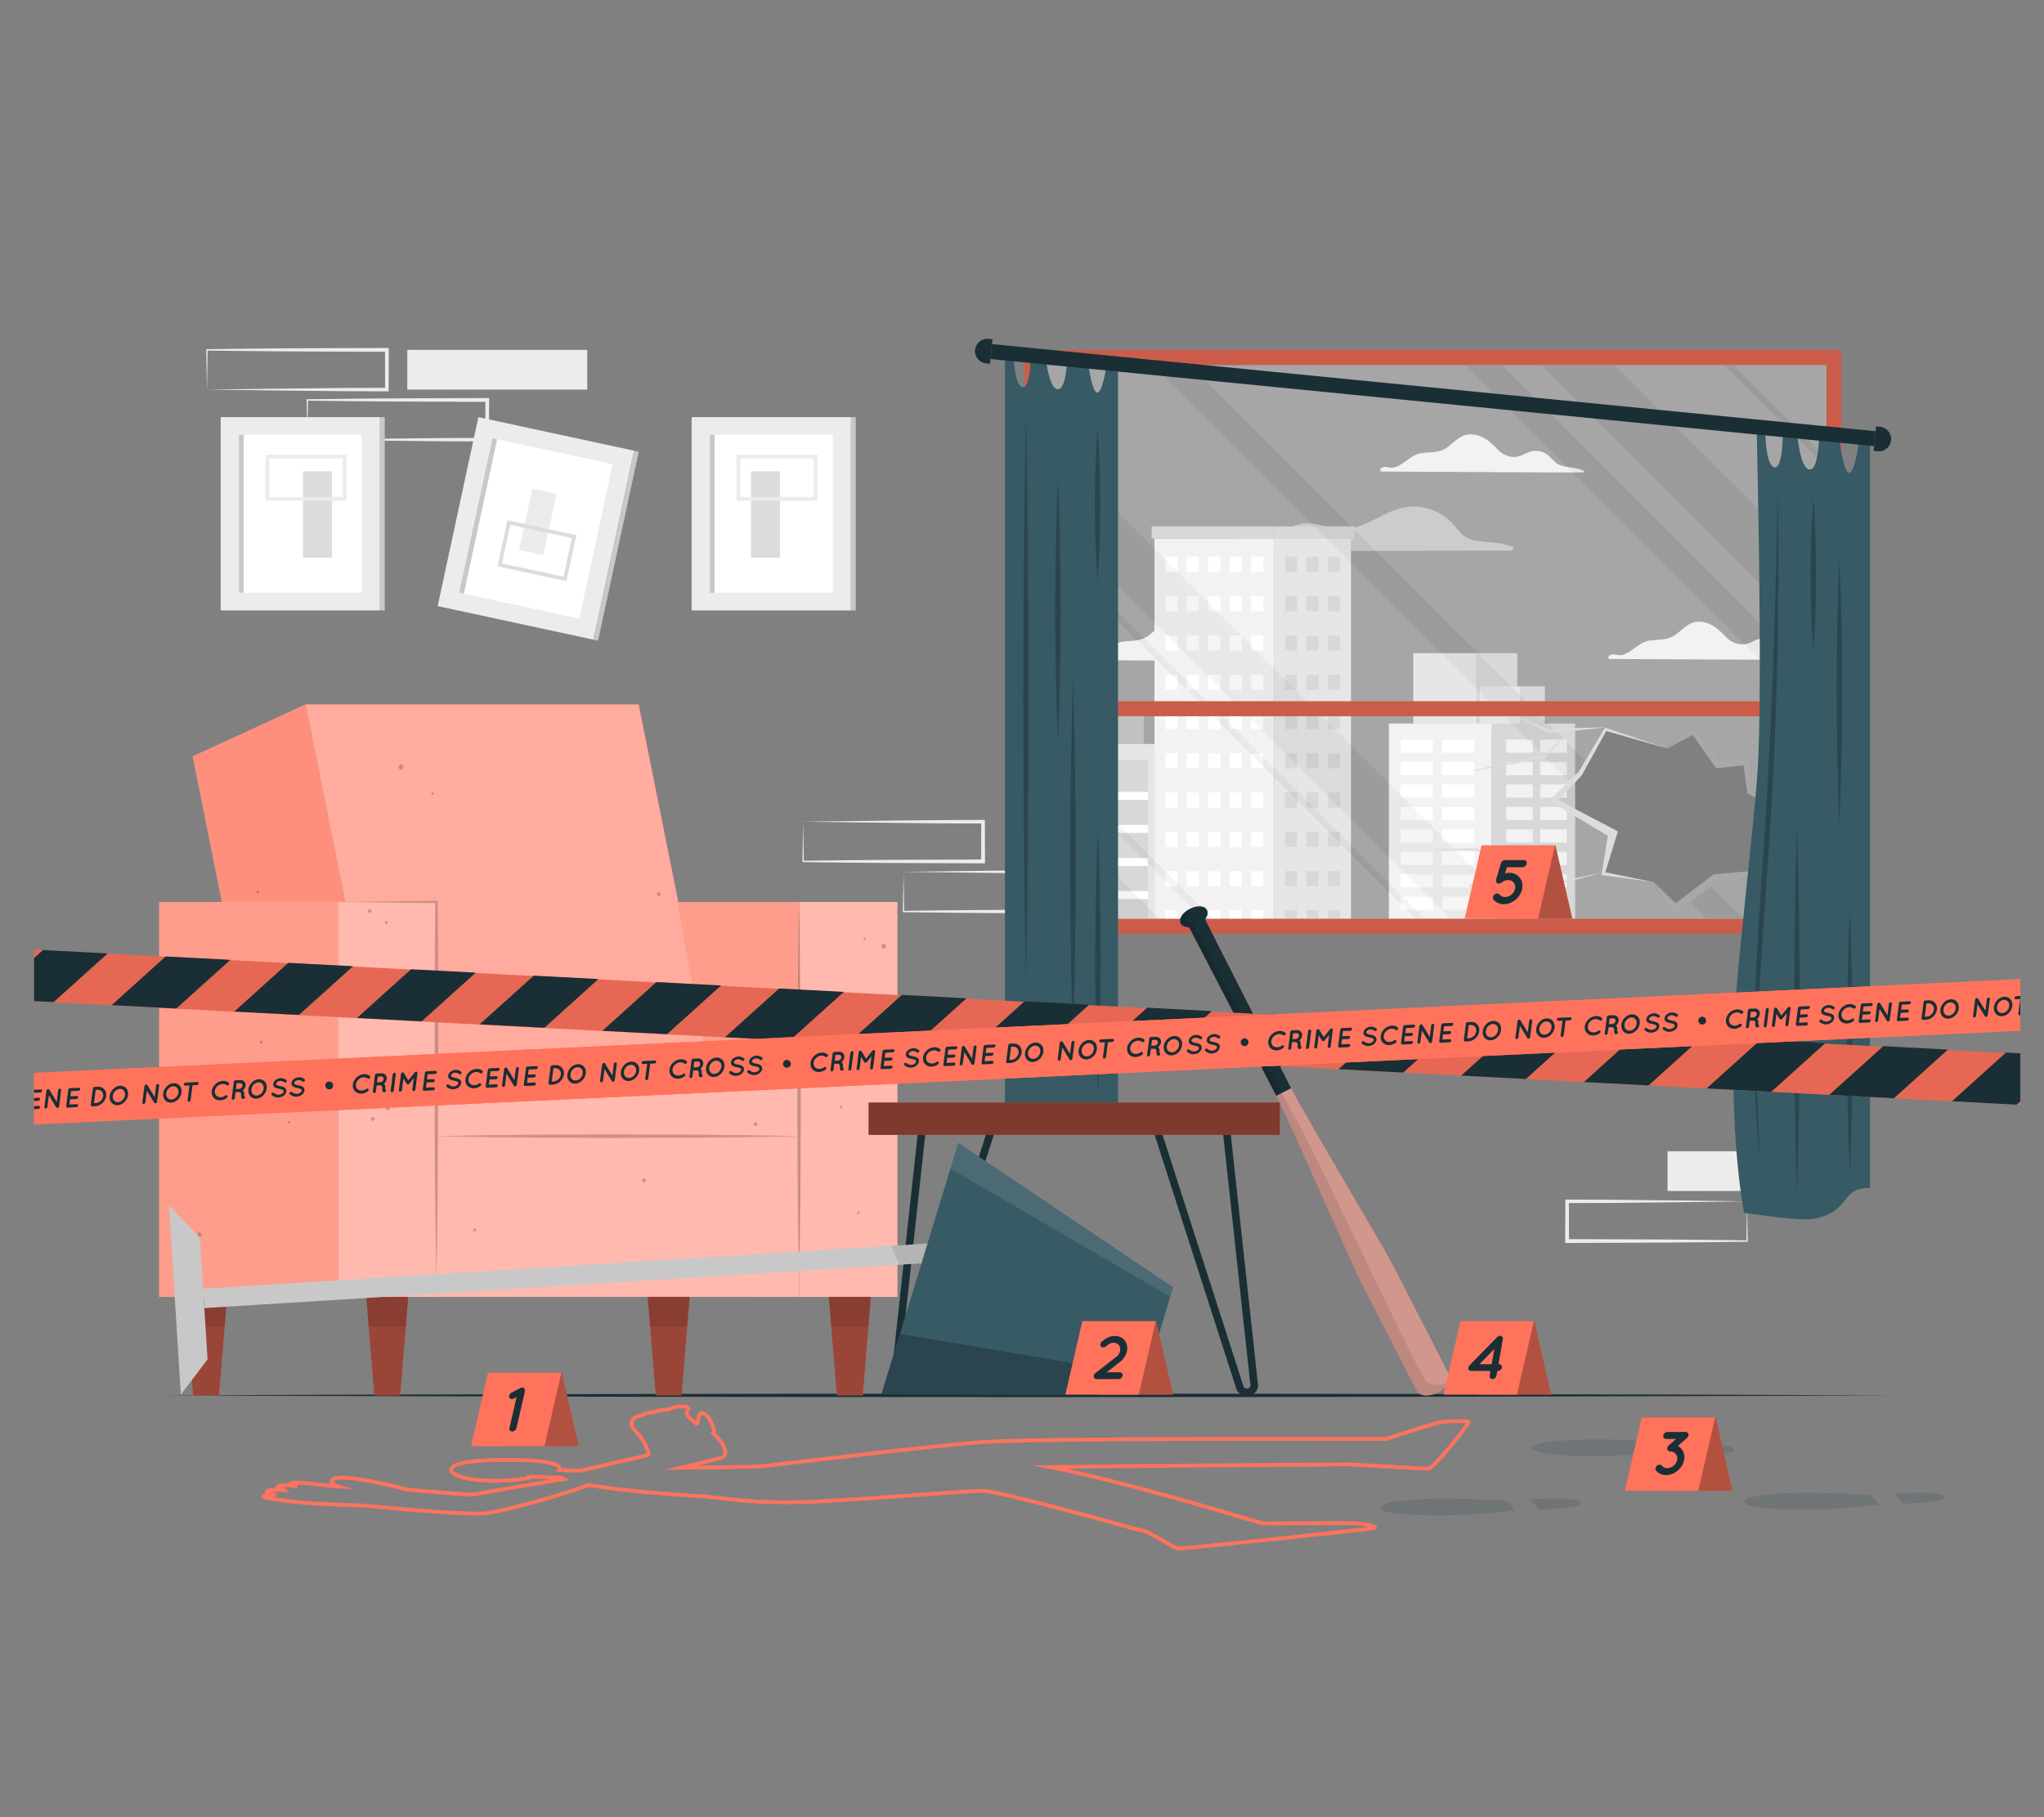 <?xml version="1.0" encoding="UTF-8"?>
<svg id="Layer_2" data-name="Layer 2" xmlns="http://www.w3.org/2000/svg" viewBox="0 0 540 480">
  <rect x="0" y="0" width="540" height="480" fill="#808080" stroke="none"/>
  <defs>
    <style>
      .cls-1, .cls-2, .cls-3, .cls-4, .cls-5, .cls-6, .cls-7, .cls-8, .cls-9, .cls-10, .cls-11, .cls-12, .cls-13, .cls-14, .cls-15, .cls-16, .cls-17, .cls-18, .cls-19, .cls-20 {
        stroke-width: 0px;
      }

      .cls-1, .cls-5 {
        opacity: .4;
      }

      .cls-1, .cls-11, .cls-16, .cls-17 {
        fill: #fff;
      }

      .cls-2 {
        fill: #dcdcdc;
      }

      .cls-3 {
        fill: #ff735d;
      }

      .cls-4 {
        fill: #c8c8c8;
      }

      .cls-6 {
        fill: #375a64;
      }

      .cls-7, .cls-12 {
        fill: #ececec;
      }

      .cls-21, .cls-14 {
        opacity: .2;
      }

      .cls-9 {
        fill: #2b454e;
      }

      .cls-10, .cls-22 {
        opacity: .3;
      }

      .cls-11, .cls-12, .cls-19 {
        opacity: .5;
      }

      .cls-13, .cls-23, .cls-24, .cls-25, .cls-26 {
        fill: none;
      }

      .cls-15 {
        fill: #1a2e35;
      }

      .cls-23 {
        stroke: #dcdcdc;
      }

      .cls-23, .cls-24, .cls-25, .cls-26 {
        stroke-miterlimit: 10;
      }

      .cls-17, .cls-20 {
        opacity: .1;
      }

      .cls-18 {
        fill: #a8a8a8;
      }

      .cls-24 {
        stroke: #ff735d;
      }

      .cls-25 {
        stroke: #1a2e35;
        stroke-width: 2px;
      }

      .cls-26 {
        stroke: #ececec;
      }
    </style>
  </defs>
  <g id="Layer_2-2" data-name="Layer 2">
    <g>
      <g>
        <g>
          <path class="cls-7" d="m54.67,102.9c7.9-.1,28.11-.37,35.74-.42,0,0,11.8-.04,11.8-.04l-.47.47-.03-10.49s.5.5.5.5c-7.89-.02-28.03-.08-35.65-.18,0,0-11.88-.14-11.88-.14l.18-.18-.18,10.49h0Zm0,0l-.18-10.49s0-.18,0-.18h.19s11.88-.14,11.88-.14c7.54-.1,27.86-.16,35.65-.18,0,0,.5,0,.5,0,0,0,0,.5,0,.5,0,0-.03,10.49-.03,10.49,0,0,0,.47,0,.47,0,0-.47,0-.47,0,0,0-11.97-.04-11.97-.04-7.57-.05-27.75-.32-35.57-.42h0Z"/>
          <path class="cls-7" d="m81.19,116.13c7.9-.1,28.11-.37,35.73-.42,0,0,11.8-.04,11.8-.04l-.47.47s-.03-10.49-.03-10.49l.5.5c-7.89-.02-28.03-.08-35.65-.18,0,0-11.88-.14-11.88-.14l.18-.18s-.18,10.49-.18,10.49h0Zm0,0s-.18-10.49-.18-10.49v-.18s.18,0,.18,0l11.88-.14c7.54-.1,27.86-.16,35.65-.18,0,0,.5,0,.5,0,0,0,0,.5,0,.5,0,0-.03,10.49-.03,10.49,0,0,0,.47,0,.47,0,0-.47,0-.47,0l-11.97-.04c-7.57-.05-27.75-.32-35.57-.42h0Z"/>
          <rect class="cls-7" x="107.6" y="92.41" width="47.54" height="10.49" transform="translate(262.74 195.32) rotate(-180)"/>
          <path class="cls-7" d="m461.56,317.33c-7.9.1-28.11.37-35.74.42,0,0-11.8.04-11.8.04,0,0,.47-.47.47-.47l.03,10.49-.5-.5c7.89.02,28.03.08,35.65.18,0,0,11.89.14,11.89.14,0,0-.18.18-.18.18l.18-10.49h0Zm0,0l.18,10.49s0,.18,0,.18c0,0-.19,0-.19,0l-11.89.14c-7.54.1-27.86.16-35.65.18,0,0-.5,0-.5,0,0,0,0-.5,0-.5l.03-10.49s0-.47,0-.47h.47s11.97.05,11.97.05c7.57.05,27.75.32,35.57.42h0Z"/>
          <rect class="cls-7" x="440.54" y="304.1" width="47.54" height="10.49"/>
          <path class="cls-7" d="m238.7,230.28c13.51-.17,34.18-.47,47.54-.47,0,0,.47,0,.47,0,0,0,0,.47,0,.47l.03,10.49v.5s-.5,0-.5,0c-7.89-.02-28.03-.08-35.65-.18,0,0-11.88-.14-11.88-.14,0,0-.19,0-.19,0v-.18s.19-10.49.19-10.49h0Zm0,0s.18,10.49.18,10.49c0,0-.18-.18-.18-.18l11.88-.14c7.54-.1,27.86-.16,35.65-.18,0,0-.5.5-.5.5,0,0,.03-10.49.03-10.49l.47.47s-11.8-.04-11.8-.04c-7.54-.05-27.94-.32-35.74-.42h0Z"/>
          <path class="cls-7" d="m212.18,217.05c13.51-.17,34.18-.47,47.54-.47,0,0,.47,0,.47,0v.47s.03,10.49.03,10.49v.5s-.5,0-.5,0c-7.89-.02-28.03-.08-35.65-.18,0,0-11.88-.14-11.88-.14h-.19s0-.18,0-.18c0,0,.18-10.49.18-10.49h0Zm0,0l.18,10.49-.18-.18,11.88-.14c7.54-.1,27.86-.16,35.65-.18,0,0-.5.5-.5.5l.03-10.49.47.47-11.8-.04c-7.54-.05-27.94-.32-35.73-.42h0Z"/>
        </g>
        <g>
          <path class="cls-7" d="m364.78,124.56c2.83,0,50.46.31,53.46.22.22,0,.33-.32.12-.43-1.89-.93-4.03-.75-5.99-1.41-1.15-.39-1.86-1.14-2.66-2.01-.69-.75-1.49-1.32-2.48-1.62-.87-.26-1.81-.3-2.7-.08-.97.23-1.81.78-2.73,1.13-2.29.86-4.51.04-6.15-1.65-1.35-1.4-2.67-2.71-4.5-3.46-1.53-.63-3.24-.76-4.77-.07-1.75.79-2.95,2.38-4.59,3.34-1.95,1.14-4.27.87-6.42,1.21-2.15.34-3.8,2.15-5.68,3.19-.64.36-1.3.65-2.05.64-.42-.01-.83-.12-1.25-.18-.65-.08-1.26-.06-1.7.48-.11.13-.08.69.1.69Z"/>
          <path class="cls-7" d="m425.08,174.06c2.83,0,50.46.31,53.46.22.22,0,.33-.32.12-.43-1.89-.93-4.03-.75-5.99-1.41-1.15-.39-1.86-1.14-2.66-2.01-.69-.75-1.49-1.32-2.48-1.62-.87-.26-1.81-.3-2.7-.08-.97.23-1.81.78-2.73,1.13-2.29.86-4.51.04-6.15-1.65-1.35-1.4-2.67-2.71-4.5-3.46-1.53-.63-3.24-.76-4.77-.07-1.75.79-2.95,2.38-4.59,3.34-1.95,1.14-4.27.87-6.42,1.21-2.15.34-3.8,2.15-5.68,3.19-.64.36-1.3.65-2.05.64-.42-.01-.83-.12-1.25-.18-.65-.08-1.26-.06-1.7.48-.11.13-.08.69.1.69Z"/>
          <path class="cls-7" d="m285.74,174.37c2.83,0,50.46.31,53.46.22.22,0,.33-.32.12-.43-1.89-.93-4.03-.75-5.99-1.41-1.15-.39-1.86-1.14-2.66-2.01-.69-.75-1.49-1.32-2.48-1.62-.87-.26-1.81-.3-2.7-.08-.97.23-1.81.78-2.73,1.13-2.29.86-4.51.04-6.15-1.65-1.35-1.4-2.67-2.71-4.5-3.46-1.53-.63-3.24-.76-4.77-.07-1.75.79-2.95,2.38-4.59,3.34-1.95,1.14-4.27.87-6.42,1.21-2.15.34-3.8,2.15-5.68,3.19-.64.36-1.3.65-2.05.64-.42-.01-.83-.12-1.25-.18-.65-.08-1.26-.06-1.7.48-.11.13-.08.69.1.69Z"/>
          <path class="cls-12" d="m325.46,145.45c.06.16,75.08,0,74.13,0-.43,0,.65-.65.23-.85-2.44-1.21-5.11-1.25-7.77-1.49-1.55-.14-3.15-.37-4.54-1.1-1.41-.74-2.3-2.03-3.3-3.21-3.1-3.68-8.03-5.6-12.81-4.85-5.33.84-9.54,4.9-14.88,5.65-3.21.45-6.25-.79-9.38-1.23-2.58-.36-4.73.14-7.04,1.29-1.69.84-3.26,1.55-5.17,1.68-1.47.1-2.94-.06-4.42-.08-2.36-.02-4.68,1-6.5,2.6-.24.21-.99,1.61,1.46,1.61Z"/>
        </g>
        <g>
          <g>
            <g>
              <rect class="cls-7" x="305" y="142.27" width="31.61" height="100.43"/>
              <rect class="cls-4" x="304.24" y="139.04" width="32.37" height="3.23"/>
              <g>
                <rect class="cls-16" x="307.86" y="147.03" width="3.2" height="95.67"/>
                <rect class="cls-16" x="313.53" y="147.03" width="3.2" height="95.67"/>
                <rect class="cls-16" x="319.2" y="147.03" width="3.21" height="95.67"/>
                <rect class="cls-16" x="324.87" y="147.03" width="3.21" height="95.67"/>
                <rect class="cls-16" x="330.54" y="147.03" width="3.21" height="95.67"/>
                <g>
                  <rect class="cls-7" x="307.85" y="151.11" width="3.2" height="6.38"/>
                  <rect class="cls-7" x="313.53" y="151.11" width="3.2" height="6.38"/>
                  <rect class="cls-7" x="319.2" y="151.11" width="3.2" height="6.38"/>
                  <rect class="cls-7" x="324.87" y="151.11" width="3.2" height="6.38"/>
                  <rect class="cls-7" x="330.55" y="151.11" width="3.2" height="6.38"/>
                </g>
                <g>
                  <rect class="cls-7" x="307.85" y="161.48" width="3.2" height="6.38"/>
                  <rect class="cls-7" x="313.53" y="161.48" width="3.2" height="6.38"/>
                  <rect class="cls-7" x="319.2" y="161.48" width="3.2" height="6.38"/>
                  <rect class="cls-7" x="324.87" y="161.48" width="3.2" height="6.38"/>
                  <rect class="cls-7" x="330.55" y="161.48" width="3.2" height="6.38"/>
                </g>
                <g>
                  <rect class="cls-7" x="307.85" y="171.85" width="3.2" height="6.38"/>
                  <rect class="cls-7" x="313.53" y="171.85" width="3.2" height="6.38"/>
                  <rect class="cls-7" x="319.2" y="171.85" width="3.2" height="6.38"/>
                  <rect class="cls-7" x="324.87" y="171.85" width="3.2" height="6.38"/>
                  <rect class="cls-7" x="330.55" y="171.85" width="3.2" height="6.38"/>
                </g>
                <g>
                  <rect class="cls-7" x="307.85" y="182.22" width="3.2" height="6.38"/>
                  <rect class="cls-7" x="313.53" y="182.22" width="3.2" height="6.38"/>
                  <rect class="cls-7" x="319.2" y="182.22" width="3.2" height="6.38"/>
                  <rect class="cls-7" x="324.87" y="182.22" width="3.2" height="6.38"/>
                  <rect class="cls-7" x="330.55" y="182.22" width="3.2" height="6.38"/>
                </g>
                <g>
                  <rect class="cls-7" x="307.85" y="192.59" width="3.2" height="6.38"/>
                  <rect class="cls-7" x="313.53" y="192.59" width="3.2" height="6.38"/>
                  <rect class="cls-7" x="319.2" y="192.59" width="3.2" height="6.38"/>
                  <rect class="cls-7" x="324.87" y="192.59" width="3.2" height="6.38"/>
                  <rect class="cls-7" x="330.55" y="192.59" width="3.2" height="6.38"/>
                </g>
                <g>
                  <rect class="cls-7" x="307.85" y="202.96" width="3.2" height="6.38"/>
                  <rect class="cls-7" x="313.53" y="202.96" width="3.2" height="6.38"/>
                  <rect class="cls-7" x="319.2" y="202.96" width="3.2" height="6.38"/>
                  <rect class="cls-7" x="324.87" y="202.96" width="3.2" height="6.38"/>
                  <rect class="cls-7" x="330.55" y="202.96" width="3.2" height="6.38"/>
                </g>
                <g>
                  <rect class="cls-7" x="307.85" y="213.33" width="3.2" height="6.38"/>
                  <rect class="cls-7" x="313.53" y="213.33" width="3.2" height="6.38"/>
                  <rect class="cls-7" x="319.2" y="213.33" width="3.2" height="6.38"/>
                  <rect class="cls-7" x="324.87" y="213.33" width="3.2" height="6.38"/>
                  <rect class="cls-7" x="330.55" y="213.33" width="3.2" height="6.38"/>
                </g>
                <g>
                  <rect class="cls-7" x="307.85" y="223.7" width="3.2" height="6.38"/>
                  <rect class="cls-7" x="313.53" y="223.7" width="3.2" height="6.38"/>
                  <rect class="cls-7" x="319.2" y="223.7" width="3.2" height="6.38"/>
                  <rect class="cls-7" x="324.87" y="223.7" width="3.2" height="6.38"/>
                  <rect class="cls-7" x="330.55" y="223.7" width="3.2" height="6.38"/>
                </g>
                <g>
                  <rect class="cls-7" x="307.85" y="234.07" width="3.2" height="6.38"/>
                  <rect class="cls-7" x="313.53" y="234.07" width="3.2" height="6.38"/>
                  <rect class="cls-7" x="319.2" y="234.07" width="3.2" height="6.38"/>
                  <rect class="cls-7" x="324.87" y="234.07" width="3.2" height="6.38"/>
                  <rect class="cls-7" x="330.55" y="234.07" width="3.2" height="6.38"/>
                </g>
              </g>
            </g>
            <g>
              <rect class="cls-2" x="336.61" y="142.27" width="20.3" height="100.43"/>
              <rect class="cls-4" x="336.61" y="139.04" width="21.17" height="3.23"/>
              <g>
                <rect class="cls-4" x="339.47" y="147.03" width="3.2" height="95.67"/>
                <rect class="cls-4" x="345.14" y="147.03" width="3.2" height="95.67"/>
                <rect class="cls-4" x="350.81" y="147.03" width="3.2" height="95.67"/>
                <g>
                  <rect class="cls-2" x="339.46" y="151.11" width="3.2" height="6.38"/>
                  <rect class="cls-2" x="345.14" y="151.11" width="3.2" height="6.38"/>
                  <rect class="cls-2" x="350.81" y="151.11" width="3.2" height="6.38"/>
                </g>
                <g>
                  <rect class="cls-2" x="339.46" y="161.48" width="3.2" height="6.38"/>
                  <rect class="cls-2" x="345.14" y="161.48" width="3.2" height="6.38"/>
                  <rect class="cls-2" x="350.81" y="161.48" width="3.2" height="6.38"/>
                </g>
                <g>
                  <rect class="cls-2" x="339.46" y="171.85" width="3.2" height="6.38"/>
                  <rect class="cls-2" x="345.14" y="171.85" width="3.2" height="6.38"/>
                  <rect class="cls-2" x="350.81" y="171.85" width="3.2" height="6.38"/>
                </g>
                <g>
                  <rect class="cls-2" x="339.46" y="182.22" width="3.2" height="6.38"/>
                  <rect class="cls-2" x="345.14" y="182.22" width="3.2" height="6.38"/>
                  <rect class="cls-2" x="350.81" y="182.22" width="3.2" height="6.38"/>
                </g>
                <g>
                  <rect class="cls-2" x="339.46" y="192.59" width="3.2" height="6.38"/>
                  <rect class="cls-2" x="345.14" y="192.59" width="3.2" height="6.38"/>
                  <rect class="cls-2" x="350.81" y="192.59" width="3.2" height="6.38"/>
                </g>
                <g>
                  <rect class="cls-2" x="339.46" y="202.96" width="3.2" height="6.38"/>
                  <rect class="cls-2" x="345.14" y="202.96" width="3.2" height="6.38"/>
                  <rect class="cls-2" x="350.81" y="202.96" width="3.2" height="6.38"/>
                </g>
                <g>
                  <rect class="cls-2" x="339.46" y="213.33" width="3.2" height="6.38"/>
                  <rect class="cls-2" x="345.14" y="213.33" width="3.2" height="6.38"/>
                  <rect class="cls-2" x="350.81" y="213.33" width="3.2" height="6.38"/>
                </g>
                <g>
                  <rect class="cls-2" x="339.46" y="223.7" width="3.2" height="6.38"/>
                  <rect class="cls-2" x="345.14" y="223.7" width="3.2" height="6.38"/>
                  <rect class="cls-2" x="350.81" y="223.7" width="3.2" height="6.38"/>
                </g>
                <g>
                  <rect class="cls-2" x="339.46" y="234.07" width="3.2" height="6.38"/>
                  <rect class="cls-2" x="345.14" y="234.07" width="3.2" height="6.38"/>
                  <rect class="cls-2" x="350.81" y="234.07" width="3.2" height="6.38"/>
                </g>
              </g>
            </g>
          </g>
          <g>
            <g>
              <rect class="cls-7" x="274.65" y="196.52" width="10.75" height="46.18"/>
              <rect class="cls-4" x="274.65" y="188.6" width="10.75" height="7.92"/>
              <g>
                <rect class="cls-2" x="274.65" y="200.65" width="7.29" height="42.04"/>
                <g>
                  <rect class="cls-16" x="274.65" y="209.17" width="7.29" height="2.11"/>
                  <rect class="cls-16" x="274.65" y="217.9" width="7.29" height="2.11"/>
                  <rect class="cls-16" x="274.65" y="226.64" width="7.29" height="2.11"/>
                  <rect class="cls-16" x="274.65" y="235.38" width="7.29" height="2.11"/>
                </g>
              </g>
            </g>
            <g>
              <rect class="cls-2" x="285.4" y="196.52" width="19.71" height="46.18"/>
              <rect class="cls-18" x="285.4" y="188.6" width="16.76" height="7.92"/>
              <g>
                <rect class="cls-4" x="288.12" y="200.65" width="15.16" height="42.04"/>
                <g>
                  <rect class="cls-16" x="288.12" y="209.17" width="15.16" height="2.11"/>
                  <rect class="cls-16" x="288.12" y="217.9" width="15.16" height="2.11"/>
                  <rect class="cls-16" x="288.12" y="226.64" width="15.16" height="2.11"/>
                  <rect class="cls-16" x="288.12" y="235.37" width="15.16" height="2.11"/>
                </g>
              </g>
            </g>
          </g>
          <g>
            <rect class="cls-2" x="373.37" y="172.53" width="16.81" height="19.86"/>
            <rect class="cls-4" x="390.18" y="172.53" width="10.66" height="20.59"/>
            <rect class="cls-2" x="390.97" y="181.3" width="10.58" height="11.82"/>
            <rect class="cls-4" x="401.55" y="181.3" width="6.6" height="11.82"/>
            <g>
              <rect class="cls-7" x="366.92" y="191.1" width="27.18" height="51.6"/>
              <g>
                <rect class="cls-16" x="370.03" y="195.34" width="8.55" height="3.49"/>
                <rect class="cls-16" x="380.96" y="195.34" width="8.55" height="3.49"/>
                <rect class="cls-16" x="370.03" y="201.27" width="8.55" height="3.49"/>
                <rect class="cls-16" x="380.96" y="201.27" width="8.55" height="3.49"/>
                <rect class="cls-16" x="370.03" y="207.2" width="8.55" height="3.49"/>
                <rect class="cls-16" x="380.96" y="207.2" width="8.55" height="3.49"/>
                <rect class="cls-16" x="370.03" y="213.13" width="8.55" height="3.49"/>
                <rect class="cls-16" x="380.96" y="213.13" width="8.55" height="3.49"/>
                <rect class="cls-16" x="370.03" y="219.06" width="8.55" height="3.49"/>
                <rect class="cls-16" x="380.96" y="219.06" width="8.55" height="3.49"/>
                <rect class="cls-16" x="370.03" y="224.99" width="8.55" height="3.49"/>
                <rect class="cls-16" x="380.96" y="224.99" width="8.55" height="3.49"/>
                <rect class="cls-16" x="370.03" y="230.92" width="8.55" height="3.49"/>
                <rect class="cls-16" x="380.96" y="230.92" width="8.55" height="3.49"/>
                <rect class="cls-16" x="370.03" y="236.85" width="8.55" height="3.49"/>
                <rect class="cls-16" x="380.96" y="236.85" width="8.55" height="3.49"/>
              </g>
            </g>
            <g>
              <rect class="cls-4" x="394.1" y="191.1" width="22.03" height="51.6"/>
              <g>
                <rect class="cls-7" x="406.9" y="236.85" width="7.02" height="3.49" transform="translate(820.83 477.2) rotate(180)"/>
                <rect class="cls-7" x="397.93" y="236.85" width="7.02" height="3.49" transform="translate(802.87 477.2) rotate(180)"/>
                <rect class="cls-7" x="406.9" y="230.92" width="7.02" height="3.49" transform="translate(820.83 465.34) rotate(180)"/>
                <rect class="cls-7" x="397.93" y="230.92" width="7.02" height="3.49" transform="translate(802.87 465.34) rotate(180)"/>
                <rect class="cls-7" x="406.9" y="224.99" width="7.02" height="3.49" transform="translate(820.83 453.48) rotate(180)"/>
                <rect class="cls-7" x="397.93" y="224.99" width="7.02" height="3.49" transform="translate(802.87 453.48) rotate(180)"/>
                <rect class="cls-7" x="406.9" y="219.06" width="7.02" height="3.49" transform="translate(820.83 441.62) rotate(180)"/>
                <rect class="cls-7" x="397.93" y="219.06" width="7.02" height="3.49" transform="translate(802.87 441.62) rotate(180)"/>
                <rect class="cls-7" x="406.9" y="213.13" width="7.02" height="3.49" transform="translate(820.83 429.76) rotate(180)"/>
                <rect class="cls-7" x="397.93" y="213.13" width="7.02" height="3.49" transform="translate(802.87 429.76) rotate(180)"/>
                <rect class="cls-7" x="406.9" y="207.2" width="7.02" height="3.49" transform="translate(820.83 417.9) rotate(180)"/>
                <rect class="cls-7" x="397.93" y="207.2" width="7.02" height="3.49" transform="translate(802.87 417.9) rotate(180)"/>
                <rect class="cls-7" x="406.9" y="201.27" width="7.02" height="3.49" transform="translate(820.83 406.04) rotate(180)"/>
                <rect class="cls-7" x="397.93" y="201.27" width="7.02" height="3.49" transform="translate(802.87 406.04) rotate(180)"/>
                <rect class="cls-7" x="406.9" y="195.34" width="7.02" height="3.49" transform="translate(820.83 394.18) rotate(180)"/>
                <rect class="cls-7" x="397.93" y="195.34" width="7.02" height="3.49" transform="translate(802.87 394.18) rotate(180)"/>
              </g>
            </g>
          </g>
        </g>
        <g>
          <g>
            <rect class="cls-7" x="58.3" y="110.19" width="42.09" height="51.05"/>
            <rect class="cls-16" x="63.11" y="114.85" width="32.47" height="41.73"/>
            <rect class="cls-4" x="63.11" y="114.85" width="1.27" height="41.73"/>
            <rect class="cls-4" x="100.38" y="110.19" width="1.27" height="51.05"/>
            <rect class="cls-2" x="80.06" y="124.5" width="7.66" height="22.81" transform="translate(167.79 271.81) rotate(180)"/>
            <rect class="cls-26" x="70.65" y="120.6" width="20.41" height="11.17" transform="translate(161.71 252.38) rotate(180)"/>
          </g>
          <g>
            <rect class="cls-7" x="182.72" y="110.19" width="42.09" height="51.05"/>
            <rect class="cls-16" x="187.53" y="114.85" width="32.47" height="41.73"/>
            <rect class="cls-4" x="187.53" y="114.85" width="1.27" height="41.73"/>
            <rect class="cls-4" x="224.81" y="110.19" width="1.27" height="51.05"/>
            <rect class="cls-2" x="198.41" y="124.5" width="7.66" height="22.81"/>
            <rect class="cls-26" x="195.07" y="120.6" width="20.41" height="11.17"/>
          </g>
          <g>
            <rect class="cls-7" x="120.52" y="114.05" width="42.09" height="51.05" transform="translate(32.59 -26.69) rotate(12.16)"/>
            <rect class="cls-16" x="125.33" y="118.71" width="32.47" height="41.73" transform="translate(32.59 -26.69) rotate(12.16)"/>
            <rect class="cls-4" x="125.68" y="115.42" width="1.27" height="41.73" transform="translate(31.55 -23.55) rotate(12.16)"/>
            <rect class="cls-4" x="162.12" y="118.62" width="1.27" height="51.05" transform="translate(34.02 -31.05) rotate(12.16)"/>
            <rect class="cls-7" x="138.8" y="129.57" width="6.56" height="16.58" transform="translate(32.23 -26.84) rotate(12.16)"/>
            <rect class="cls-23" x="133.03" y="139.77" width="17.62" height="11.43" transform="translate(33.84 -26.62) rotate(12.16)"/>
          </g>
        </g>
        <g class="cls-21">
          <g>
            <path class="cls-9" d="m421.33,384.69c6.21-.06,17.52-.93,17.52-.93.46-.82.85-1.81,1.15-2.57,0,0-17.93-2.05-31.51-.21-6.01.81-4.34,2.66,2.19,3.25,3.31.3,6.91.49,10.65.45Z"/>
            <path class="cls-9" d="m446.32,381.28c-.41.87-.82,1.89-1.13,2.71,0,0,11.9.54,12.87-.81,1.12-1.55-8.17-1.91-11.74-1.9Z"/>
          </g>
          <g>
            <path class="cls-9" d="m380.28,395.83c6.21-.06,17.82.59,17.82.59.78.81,1.55,1.78,2.14,2.54,0,0-17.07,2.38-31.31.81-6.3-.7-5.35-2.56.92-3.28,3.18-.36,6.7-.62,10.43-.66Z"/>
            <path class="cls-9" d="m406.5,398.75c-.74-.86-1.55-1.87-2.17-2.68,0,0,11.64-.77,13.14.56,1.71,1.52-7.41,2.06-10.96,2.12Z"/>
          </g>
          <g>
            <path class="cls-9" d="m476.43,394.28c6.21-.06,17.82.59,17.82.59.78.81,1.55,1.78,2.14,2.54,0,0-17.07,2.38-31.31.81-6.3-.7-5.35-2.56.92-3.28,3.18-.36,6.7-.62,10.43-.66Z"/>
            <path class="cls-9" d="m502.65,397.2c-.74-.86-1.55-1.87-2.17-2.68,0,0,11.64-.77,13.14.56,1.71,1.52-7.41,2.06-10.96,2.12Z"/>
          </g>
        </g>
        <path class="cls-15" d="m42.04,368.58c146.92-.61,311.74-.62,458.66,0-146.92.62-311.74.61-458.66,0h0Z"/>
        <g>
          <path class="cls-3" d="m270.7,92.47v154.18h215.78V92.47h-215.78Zm3.96,3.96h207.87v146.27h-207.87V96.43Z"/>
          <path class="cls-14" d="m270.7,92.47v154.18h215.78V92.47h-215.78Zm3.96,3.96h207.87v146.27h-207.87V96.43Z"/>
          <g class="cls-22">
            <path class="cls-16" d="m274.66,96.43v146.27h207.87V96.43h-207.87Zm150.08,124.34l-15.51-9.26,5.32-5.2,2.55-2.48,1.74-2.94,5.16-8.74,16.43,5.53,6.99-5.53,7.28,8.52h8l-.34,7.91,9.26,6.02-8.45,17.54-9.49.85-1.58,1.15-5.62,4.09-4.66,3.4-4.9-8.64-13.85-1.84,1.67-10.38Z"/>
            <g>
              <polygon class="cls-2" points="407.05 96.42 482.52 171.9 482.52 152.48 426.47 96.42 407.05 96.42"/>
              <polygon class="cls-2" points="274.65 114.69 274.65 134.11 383.24 242.69 402.66 242.69 274.65 114.69"/>
              <polygon class="cls-2" points="274.65 210.95 274.65 230.37 286.98 242.69 306.4 242.69 274.65 210.95"/>
              <polygon class="cls-2" points="446.47 238.24 450.92 242.69 460.63 242.69 452.09 234.15 446.47 238.24"/>
              <polygon class="cls-2" points="304.65 96.42 414.55 206.32 417.1 203.83 418.83 200.9 314.36 96.42 304.65 96.42"/>
              <polygon class="cls-2" points="387.07 96.42 482.53 191.88 482.53 182.17 396.78 96.42 387.07 96.42"/>
              <polygon class="cls-2" points="455.53 96.42 482.52 123.42 482.52 120.99 457.95 96.42 455.53 96.42"/>
              <polygon class="cls-2" points="274.65 196.96 274.65 199.38 317.96 242.69 320.39 242.69 274.65 196.96"/>
              <polygon class="cls-2" points="274.65 140.92 274.65 143.35 374 242.69 376.42 242.69 274.65 140.92"/>
            </g>
          </g>
          <rect class="cls-3" x="274.66" y="185.23" width="207.87" height="3.96"/>
          <rect class="cls-14" x="274.66" y="185.23" width="207.87" height="3.96"/>
          <g>
            <polygon class="cls-2" points="424 192.15 440.42 197.69 424.36 193.09 417.89 204.77 411.79 211.39 427.42 219.61 424.1 230.43 436.91 233 423.07 231.16 424.73 220.77 409.22 211.52 417.09 203.83 424 192.15"/>
            <polygon class="cls-18" points="471.6 214.6 461.68 209.61 460.63 202.16 453.36 202.96 447.2 194.14 440.42 197.69 447.41 192.15 454.7 200.68 462.69 200.68 462.35 208.59 471.6 214.6"/>
            <polygon class="cls-18" points="471.6 214.6 462.69 230.08 452.78 230.92 442.66 238.6 436.91 233 441.8 241.64 453.67 233 463.15 232.14 471.6 214.6"/>
            <path class="cls-2" d="m423.06,230.55c-3.5.99-8.63,2.28-12.21,3.2-5.98-2.51-14.89-6.45-20.9-9.12.59.07-6.84-.09-6.71-.07-1.69-.03-5.13-.12-6.83-.17,1.71-.06,5.12-.16,6.83-.2,0,0,6.83-.12,6.83-.12h.06s.06.02.06.02c6.03,2.59,14.9,6.44,20.79,9.12,0,0-.17-.02-.17-.02,3.57-.81,8.7-1.93,12.25-2.65h0Z"/>
            <path class="cls-18" d="m462.69,200.68c3.24-.99,7.86-2.38,10.51-2.87,2.1-2.15,4.49-4.47,6.69-6.53.77-.7,1.53-1.41,2.32-2.09-.67.8-1.37,1.56-2.06,2.34-2.07,2.26-4.37,4.69-6.52,6.84-3.62.87-7.26,1.68-10.93,2.31h0Z"/>
            <polygon class="cls-2" points="396.48 235.02 388.18 234.19 388.25 233.5 396.39 234.3 405.54 230.85 405.78 231.51 396.48 235.02"/>
            <path class="cls-2" d="m424,192.15c-4.93.64-9.89,1.02-14.85,1.3-2.95-1.36-5.88-2.75-8.75-4.27,3.02,1.11,6,2.35,8.95,3.62,4.06-.42,9.96-.63,14.65-.66h0Z"/>
            <path class="cls-2" d="m414.79,192.75c-2.14,2.5-4.35,4.93-6.59,7.34-4.97,1.07-9.97,2.04-14.98,2.9-1.66.29-3.32.55-4.99.8,1.63-.42,3.27-.83,4.91-1.2,4.64-1.02,10.66-2.45,14.67-3.02,2.29-2.32,4.6-4.61,6.99-6.83h0Z"/>
            <path class="cls-18" d="m463.15,232.14c3.83,1.89,7.54,3.98,11.21,6.16h-.32c2.09-1.04,4.21-2.03,6.34-2.98.72-.31,1.43-.63,2.15-.91-.66.41-1.34.79-2.02,1.18-2.09,1.17-4.19,2.31-6.33,3.39-3.75-2.16-7.45-4.4-11.02-6.84h0Z"/>
            <path class="cls-18" d="m467.92,234.94c2.13-1.91,4.44-3.57,6.82-5.15,1.5-.5,3.01-.95,4.56-1.3-1.28.65-3.19,1.49-4.24,1.86-2.29,1.67-4.64,3.25-7.15,4.59h0Z"/>
          </g>
        </g>
        <g>
          <g>
            <path class="cls-6" d="m295.37,95.54v197.07s-2.6-.77-7.58-.52c-2.66.13-7.99,2.31-10.72,2.69-2.74.37-11.58-3.2-11.58-3.2V93.34l2.26.17c.06,1.79.39,8.37,2.4,8.75,1.84.34,2.15-5.81,2.2-8.41l3.89.29c.24,2.22,1.08,8.41,3.14,8.67,2.04.25,2.48-5.89,2.57-8.25l5.36.4c.34,2.57,1.29,8.71,2.57,8.74,1.29.03,2.29-5.88,2.64-8.35l2.85.21Z"/>
            <g>
              <path class="cls-9" d="m271.04,109.1c.94,49.8.94,100.15,0,149.94-.94-49.8-.94-100.15,0-149.94h0Z"/>
              <path class="cls-9" d="m289.96,112.64c.96,13.69.97,27.45,0,41.15-.97-13.69-.96-27.45,0-41.15h0Z"/>
              <path class="cls-9" d="m283.47,178.91c.96,32.51.97,65.05,0,97.56-.97-32.51-.96-65.05,0-97.56h0Z"/>
              <path class="cls-9" d="m279.49,126.18c.96,23.36.97,46.76,0,70.12-.97-23.36-.96-46.76,0-70.12h0Z"/>
              <path class="cls-9" d="m290.06,219.14c.96,23.36.97,46.76,0,70.12-.97-23.36-.96-46.76,0-70.12h0Z"/>
            </g>
          </g>
          <g>
            <path class="cls-6" d="m494.01,116.73v197.07c-8.35,0-4.59,6.35-15.23,8.21-3.3.58-18.01-1.65-18.01-1.65,0,0-4.08-20.12-2.46-52.54.69-13.72,5.2-50.84,6.05-64.55,1.38-22.34-.24-88.73-.24-88.73l2.26.17c.06,1.79.39,8.37,2.4,8.75,1.84.34,2.15-5.81,2.2-8.41l3.89.29c.24,2.22,1.08,8.41,3.14,8.67,2.04.25,2.48-5.89,2.57-8.25l5.36.4c.34,2.57,1.29,8.71,2.57,8.74,1.29.03,2.29-5.88,2.64-8.35l2.85.21Z"/>
            <g>
              <path class="cls-9" d="m469.68,130.29c.52,29.19-.19,58.85-1.98,87.97-1.58,25.59-4.23,51.17-3.28,76.83.03,1.83.15,3.66.25,5.49l.28,5.49c-3.57-32.45.27-66.37,2.02-98.87,1.47-25.4,2.18-51.48,2.7-76.91h0Z"/>
              <path class="cls-9" d="m479.07,131.26c.96,13.69.97,27.45,0,41.15-.97-13.69-.96-27.45,0-41.15h0Z"/>
              <path class="cls-9" d="m474.73,217.89c.96,32.51.97,65.05,0,97.56-.97-32.51-.96-65.05,0-97.56h0Z"/>
              <path class="cls-9" d="m485.95,147.34c.96,23.36.97,46.76,0,70.12-.97-23.36-.96-46.76,0-70.12h0Z"/>
              <path class="cls-9" d="m488.7,240.33c.96,23.36.97,46.76,0,70.12-.97-23.36-.96-46.76,0-70.12h0Z"/>
            </g>
          </g>
          <g>
            <rect class="cls-15" x="261.31" y="102.38" width="234.56" height="3.96" transform="translate(12.06 -36.63) rotate(5.63)"/>
            <path class="cls-15" d="m260.49,95.97l1.07.11.64-6.45-1.07-.11c-1.78-.18-3.37,1.13-3.54,2.91h0c-.18,1.78,1.13,3.37,2.91,3.54Z"/>
            <path class="cls-15" d="m496.7,112.74l-1.07-.11-.64,6.45,1.07.11c1.78.18,3.37-1.13,3.54-2.91h0c.18-1.78-1.13-3.37-2.91-3.54Z"/>
          </g>
        </g>
        <g>
          <g>
            <path class="cls-3" d="m367.72,333.66l15.01,29.24c.97,1.89-1.09,4.05-2.84,4.95-1.76.9-4.7,1.31-5.67-.58l-15.01-29.24c-2.12-4.13-17.67-39.94-21.75-47.98-4.09-8.04-23.01-44.6-23.26-44.95-.25-.35-1.66.05-2.29-1.17-.63-1.22.61-2.91,2.41-3.83,1.8-.92,3.89-.95,4.52.27.63,1.22-.53,2.14-.39,2.54.14.41,18.81,37.1,22.96,45.1,4.15,8.01,24.18,41.52,26.3,45.65Z"/>
            <path class="cls-10" d="m367.72,333.66l15.01,29.24c.97,1.89-1.09,4.05-2.84,4.95-1.76.9-4.7,1.31-5.67-.58l-15.01-29.24c-2.12-4.13-17.67-39.94-21.75-47.98-4.09-8.04-23.01-44.6-23.26-44.95-.25-.35-1.66.05-2.29-1.17-.63-1.22.61-2.91,2.41-3.83,1.8-.92,3.89-.95,4.52.27.63,1.22-.53,2.14-.39,2.54.14.41,18.81,37.1,22.96,45.1,4.15,8.01,24.18,41.52,26.3,45.65Z"/>
            <path class="cls-1" d="m367.72,333.66l15.01,29.24c.97,1.89-1.09,4.05-2.84,4.95-1.76.9-4.7,1.31-5.67-.58l-15.01-29.24c-2.12-4.13-17.67-39.94-21.75-47.98-4.09-8.04-23.01-44.6-23.26-44.95-.25-.35-1.66.05-2.29-1.17-.63-1.22.61-2.91,2.41-3.83,1.8-.92,3.89-.95,4.52.27.63,1.22-.53,2.14-.39,2.54.14.41,18.81,37.1,22.96,45.1,4.15,8.01,24.18,41.52,26.3,45.65Z"/>
          </g>
          <path class="cls-15" d="m318.84,240.37c.63,1.22-.53,2.14-.39,2.54.13.41,17.97,35.45,22.66,44.52l-3.96,2.03c-4.64-9.09-22.71-44.02-22.95-44.37-.25-.35-1.66.05-2.29-1.17-.63-1.22.61-2.91,2.41-3.83,1.8-.92,3.89-.95,4.52.27Z"/>
          <path class="cls-20" d="m382.78,364.91c-.47,1.23-1.74,2.35-2.89,2.94-1.76.9-4.7,1.3-5.67-.58l-15.01-29.24c-2.12-4.12-17.67-39.94-21.75-47.98-4.09-8.04-23.01-44.6-23.25-44.95-.26-.34-1.67.05-2.29-1.17-.6-1.17.52-2.77,2.21-3.72-.53.55-1.32,2-.7,2.87.38.54,1.23.44,1.52.69.29.26,25.86,49.39,27.39,51.73,1.54,2.34,15.99,32.21,16.65,33.6.66,1.39,15.89,33.39,17.61,35.46,1.38,1.68,5,1.54,6.19.35h0Z"/>
        </g>
        <g>
          <g>
            <polygon class="cls-18" points="102.16 292.78 69.57 292.78 50.91 199.79 80.76 186.08 102.16 292.78"/>
            <polygon class="cls-3" points="102.16 292.78 69.57 292.78 50.91 199.79 80.76 186.08 102.16 292.78"/>
            <g class="cls-21">
              <polygon class="cls-16" points="102.16 292.78 69.57 292.78 50.91 199.79 80.76 186.08 102.16 292.78"/>
            </g>
          </g>
          <g>
            <polygon class="cls-3" points="190.13 292.78 102.16 292.78 80.76 186.08 168.73 186.08 190.13 292.78"/>
            <polygon class="cls-1" points="190.13 292.78 102.16 292.78 80.76 186.08 168.73 186.08 190.13 292.78"/>
          </g>
          <g>
            <g>
              <rect class="cls-3" x="42.04" y="238.25" width="47.28" height="104.32"/>
              <g class="cls-22">
                <rect class="cls-16" x="42.04" y="238.25" width="47.28" height="104.32"/>
              </g>
            </g>
            <g>
              <polygon class="cls-3" points="211.11 342.56 198.19 342.56 178.95 238.25 211.11 238.25 211.11 342.56"/>
              <g class="cls-22">
                <polygon class="cls-16" points="211.11 342.56 198.19 342.56 178.95 238.25 211.11 238.25 211.11 342.56"/>
              </g>
            </g>
            <g>
              <rect class="cls-3" x="89.32" y="238.25" width="25.98" height="104.32"/>
              <rect class="cls-11" x="89.32" y="238.25" width="25.98" height="104.32"/>
            </g>
            <g>
              <rect class="cls-3" x="211.11" y="238.25" width="25.98" height="104.32"/>
              <rect class="cls-11" x="211.11" y="238.25" width="25.98" height="104.32"/>
            </g>
          </g>
          <g>
            <rect class="cls-3" x="115.29" y="292.78" width="95.82" height="49.78"/>
            <rect class="cls-11" x="115.29" y="292.78" width="95.82" height="49.78"/>
          </g>
          <g>
            <rect class="cls-3" x="115.29" y="278.58" width="95.82" height="21.72"/>
            <rect class="cls-11" x="115.29" y="278.58" width="95.82" height="21.72"/>
          </g>
          <g class="cls-21">
            <path class="cls-8" d="m89.32,238.25l16.17-.18,9.81-.12h.29s0,.3,0,.3l.11,11.35.04,18.66c.03,7.57.05,15.14.01,22.7-.02,7.57-.04,15.14-.13,22.7-.06,7.57-.17,15.14-.33,22.7-.16-7.57-.27-15.14-.33-22.7-.09-7.57-.11-15.14-.13-22.7-.04-7.57-.02-15.14.01-22.7l.04-18.66.11-11.35.3.3-9.81-.12-16.17-.18Z"/>
            <path class="cls-8" d="m211.11,238.25c.2,7.6.3,22.51.38,30.1l.11,22.79-.11,22.79-.14,11.39-.24,11.39-.24-11.39-.14-11.39-.11-22.79.11-22.79c.08-7.6.17-22.51.38-30.1Z"/>
            <path class="cls-8" d="m211.11,300.1c-8.4.2-16.81.3-25.21.38l-25.21.11-20.18-.11-12.61-.14-12.61-.24,12.61-.24,12.61-.14,20.18-.11,25.21.11c8.4.08,16.81.17,25.21.37Z"/>
            <path class="cls-8" d="m211.11,278.58c-8.4.2-16.81.3-25.21.38l-25.21.11-20.18-.11-12.61-.14-12.61-.24,12.61-.24,12.61-.14,20.18-.11,25.21.11c8.4.08,16.81.17,25.21.37Z"/>
          </g>
          <g>
            <polygon class="cls-3" points="60.01 342.56 59.37 350.42 57.87 368.58 51.03 368.58 49.54 350.42 48.9 342.56 60.01 342.56"/>
            <polygon class="cls-5" points="60.01 342.56 59.37 350.42 57.87 368.58 51.03 368.58 49.54 350.42 48.9 342.56 60.01 342.56"/>
            <polygon class="cls-20" points="48.9 342.56 60.01 342.56 59.37 350.42 49.54 350.42 48.9 342.56"/>
          </g>
          <g>
            <polygon class="cls-3" points="107.86 342.56 107.22 350.42 105.73 368.58 98.88 368.58 97.39 350.42 96.75 342.56 107.86 342.56"/>
            <polygon class="cls-5" points="107.86 342.56 107.22 350.42 105.73 368.58 98.88 368.58 97.39 350.42 96.75 342.56 107.86 342.56"/>
            <polygon class="cls-20" points="96.75 342.56 107.86 342.56 107.22 350.42 97.39 350.42 96.75 342.56"/>
          </g>
          <g>
            <polygon class="cls-3" points="182.21 342.56 181.57 350.42 180.07 368.58 173.23 368.58 171.74 350.42 171.1 342.56 182.21 342.56"/>
            <polygon class="cls-5" points="182.21 342.56 181.57 350.42 180.07 368.58 173.23 368.58 171.74 350.42 171.1 342.56 182.21 342.56"/>
            <polygon class="cls-20" points="171.1 342.56 182.21 342.56 181.57 350.42 171.74 350.42 171.1 342.56"/>
          </g>
          <g>
            <polygon class="cls-3" points="230.07 342.56 229.43 350.42 227.94 368.58 221.09 368.58 219.6 350.42 218.96 342.56 230.07 342.56"/>
            <polygon class="cls-5" points="230.07 342.56 229.43 350.42 227.94 368.58 221.09 368.58 219.6 350.42 218.96 342.56 230.07 342.56"/>
            <polygon class="cls-20" points="230.07 342.56 229.43 350.42 219.6 350.42 218.96 342.56 230.07 342.56"/>
          </g>
          <g class="cls-21">
            <path class="cls-8" d="m97.63,240.12c-.66,0-.66,1.04,0,1.04s.66-1.04,0-1.04Z"/>
            <path class="cls-8" d="m98.51,295.05c-.66,0-.66,1.04,0,1.04s.66-1.04,0-1.04Z"/>
            <path class="cls-8" d="m68.37,235.56c-.02-.05-.05-.11-.08-.16-.08-.15-.32-.15-.4,0-.03.05-.06.1-.08.16-.29.62.85.62.56,0Z"/>
            <path class="cls-8" d="m76.65,296.36c-.02-.05-.05-.11-.08-.16-.08-.15-.32-.15-.4,0-.03.05-.06.1-.08.16-.29.62.85.62.56,0Z"/>
            <path class="cls-8" d="m102.06,243.3c-.51,0-.51.8,0,.8s.51-.8,0-.8Z"/>
            <path class="cls-8" d="m170.17,311.24c-.66,0-.66,1.04,0,1.04s.66-1.04,0-1.04Z"/>
            <path class="cls-8" d="m125.41,324.5c-.51,0-.51.8,0,.8s.51-.8,0-.8Z"/>
            <path class="cls-8" d="m69,274.87c-.51,0-.51.8,0,.8s.51-.8,0-.8Z"/>
            <path class="cls-8" d="m106.3,202.09c-.19-.21-.58-.21-.77,0-.21.24-.24.44-.19.75.1.57,1.04.57,1.14,0,.06-.31.02-.51-.19-.75Z"/>
            <path class="cls-8" d="m102.82,292.1c-.19-.21-.58-.21-.77,0-.21.24-.24.44-.19.75.1.57,1.04.57,1.14,0,.06-.31.02-.51-.19-.75Z"/>
            <path class="cls-8" d="m53.05,325.66c-.19-.21-.58-.21-.77,0-.21.24-.24.44-.19.75.1.57,1.04.57,1.14,0,.06-.31.02-.51-.19-.75Z"/>
            <path class="cls-8" d="m199.61,297.48c.66,0,.66-1.04,0-1.04s-.66,1.04,0,1.04Z"/>
            <path class="cls-8" d="m174.03,236.73c.66,0,.66-1.04,0-1.04s-.66,1.04,0,1.04Z"/>
            <path class="cls-8" d="m221.95,292.55c.02.05.05.11.08.16.08.15.32.15.4,0,.03-.05.06-.1.08-.16.29-.62-.85-.62-.56,0Z"/>
            <path class="cls-8" d="m114.01,209.75c.02.05.05.11.08.16.08.15.32.15.4,0,.03-.05.06-.1.08-.16.29-.62-.85-.62-.56,0Z"/>
            <path class="cls-8" d="m228.14,248.1c.02.05.05.11.08.16.08.15.32.15.4,0,.03-.05.06-.1.08-.16.29-.62-.85-.62-.56,0Z"/>
            <path class="cls-8" d="m226.52,320.44c.02.05.05.11.08.16.08.15.32.15.4,0,.03-.05.06-.1.08-.16.29-.62-.85-.62-.56,0Z"/>
            <path class="cls-8" d="m158.33,261.14c.19.21.58.21.77,0,.21-.24.24-.44.19-.75-.1-.57-1.04-.57-1.14,0-.06.31-.02.51.19.75Z"/>
            <path class="cls-8" d="m233.07,250.45c.19.21.58.21.77,0,.21-.24.24-.44.19-.75-.1-.57-1.04-.57-1.14,0-.06.31-.02.51.19.75Z"/>
          </g>
        </g>
        <g>
          <g>
            <path class="cls-25" d="m243.5,299.12l-7.28,66.84c0,.99.87,1.79,1.95,1.79h0c.93,0,1.73-.6,1.91-1.44l21.63-67.19"/>
            <path class="cls-25" d="m324.09,299.12l7.27,66.85c0,.99-.87,1.79-1.95,1.79h0c-.93,0-1.73-.6-1.91-1.44l-21.62-67.2"/>
          </g>
          <g>
            <rect class="cls-3" x="229.47" y="291.23" width="108.66" height="8.55"/>
            <rect class="cls-19" x="229.47" y="291.23" width="108.66" height="8.55"/>
          </g>
        </g>
        <g>
          <g>
            <polygon class="cls-4" points="47.77 368.38 44.66 318.48 52.81 326.84 54.83 359.08 47.77 368.38"/>
            <g>
              <rect class="cls-4" x="53.62" y="334.11" width="202.18" height="5.12" transform="translate(-20.66 10.29) rotate(-3.57)"/>
              <polygon class="cls-20" points="255.76 332.93 237.63 334.06 235.34 329.07 255.45 327.82 255.76 332.93"/>
            </g>
          </g>
          <g>
            <polygon class="cls-6" points="232.87 368.31 253.17 301.88 267.56 311.55 268.07 311.9 309.94 340.04 301.29 368.38 250.82 368.34 250.81 368.33 250.23 368.33 232.87 368.31"/>
            <polygon class="cls-9" points="302.82 363.35 237.75 352.34 232.87 368.31 301.29 368.38 302.82 363.35"/>
            <polygon class="cls-17" points="309.94 340.04 309.17 342.56 251.09 308.69 253.17 301.88 309.94 340.04"/>
          </g>
        </g>
        <path class="cls-24" d="m180.4,371.51c2.89.09.51,1.32,1.1,2.17.5.74,1.45,1.59,2.47,2.39.56.16.28-2.82,1.44-2.82,1.84,0,3.85,4.92,3.04,5.33,2.02,1.68,4.48,5.4,2.37,6.32-1.3.57-10.87,2.8-10.87,2.8l11.55-.15h.08c4.53-.08,9-.17,9.68-.25,16.02-1.78,48.27-5.84,60.13-6.48,17.09-.93,90.63-.73,94.59-.72h.17l10.06-.02s12.17-3.97,14.1-4.34c1.93-.38,7.37-.53,7.66-.12.29.42-8.94,11.92-10.52,12.3-.05.01-.17.03-.34.03-.73.03-10.05-.59-20.5-1.14-.44-.02-61.17.42-79.15.7,18.71,3.63,50.23,13.15,50.23,13.15l-.14.02,6.12,1.74s21.85-.18,24.38-.06c2.52.12,6.29.99,4.94,1.28-1.37.29-49.41,5.43-51.74,5.38-.08,0-.19-.02-.32-.04-.55-.11-3.71-2.13-7.85-4.29-.18-.1-.97-.35-2.09-.69l-.39.05s-35.88-10.09-40.77-10.23c-4.34-.12-37.2,2.71-48.22,2.96-11.17.25-17.99-.63-25.28-1.51-16.07-.94-25.21-2.04-30.86-3.02-7.45,2.82-22.92,7.1-27.58,7.52-4.29.39-24.11-1.33-31.6-2.07,0,0,0,0-.02,0-4.88-.16-13.11-.49-15.51-.71-3.14-.29-11.9-1.26-11.14-1.8.76-.55,3.43-.31,3.43-.31,0,0-3.4-.54-2.41-1.07.78-.42,3.43-.27,4.57-.18-.02-.02.06-.04.17-.03-.82-.17-2.71-.64-1.79-1.05.91-.4,3.42-.16,4.49-.03.04,0,.1,0,.16.02,0,0,.02,0,.03,0,.14.02.24.03.28.04-.27-.05-3.03-.54-1.33-.86,2.15-.41,9,.75,12.1.92-1.5-.44-1.76-1.1-1.7-1.43.42-2.3,12.33.46,14.6.9,1.55.3,3.9.96,5.2,1.35h0c3.56.37,16.55,1.41,17.48,1.31,1.01-.11,14.49-2.6,24.01-4.06-.24-.12-.4-.25-.47-.38-1.1-.03-2.45-.07-3.79-.12-.28-.01-.56-.02-.84-.03-.28-.01-.54-.02-.81-.04-.35-.02-.7-.03-1.05-.05-.13,0-.24-.01-.38-.02-.11,0-.22-.01-.32-.02-.03,0-.06,0-.09,0-.41.04-.85.08-1.32.11.05.08,0,.25-.26.29-11.44,1.8-20.68-.18-20.41-2.28.15-1.21,3.05-2.58,15.23-2.55,12.17.02,13.48,1.62,13.45,2.19,0,.1-.02.25-.14.43l2.44.16.47.03s1.39-.02,2.86,0c11.52-2.67,17.82-3.95,17.92-4.29.13-.49-1.15-3.16-2.3-4.79-.02-.02,0-.04.02-.06-1.53-1.5-3.62-3.31-1.2-4.93.49-.33,1.53-.47,1.53-.47,1.06-.76,3.02-.87,3.02-.87,1.98-.64,4.06-.7,4.06-.7,0,0,1.29-.89,3.88-.8Z"/>
        <g>
          <g>
            <g>
              <polygon class="cls-3" points="438.34 393.79 457.73 393.79 453.26 374.4 433.86 374.4 438.34 393.79"/>
              <polygon class="cls-10" points="438.34 393.79 457.73 393.79 453.26 374.4 433.86 374.4 438.34 393.79"/>
            </g>
            <g>
              <polygon class="cls-3" points="448.65 393.79 429.25 393.79 433.73 374.4 453.12 374.4 448.65 393.79"/>
              <path class="cls-15" d="m444.24,382.74c.66.78.87,1.83.69,2.85-.18,1.03-.76,2.07-1.7,2.87-.92.78-2.04,1.19-3.08,1.19s-2-.41-2.64-1.19c-.3-.36-.19-.95.23-1.3.42-.36,1.01-.36,1.3,0,.35.42.87.64,1.44.64s1.16-.21,1.68-.64c.52-.44.83-.99.93-1.56.1-.57-.01-1.12-.38-1.55-.35-.44-.87-.64-1.43-.65-.26.02-.49-.1-.62-.29t-.01-.02c-.31-.36-.21-.93.2-1.3l1.96-1.7h-2.64c-.51,0-.84-.41-.75-.93.09-.51.57-.91,1.07-.91h4.81c.52,0,.86.41.77.91-.03.16-.1.31-.19.44-.06.08-.13.16-.2.23l-2.43,2.12c.39.2.73.46,1,.8Z"/>
            </g>
          </g>
          <g>
            <g>
              <polygon class="cls-3" points="390.44 368.38 409.84 368.38 405.36 348.99 385.97 348.99 390.44 368.38"/>
              <polygon class="cls-10" points="390.44 368.38 409.84 368.38 405.36 348.99 385.97 348.99 390.44 368.38"/>
            </g>
            <g>
              <polygon class="cls-3" points="400.75 368.38 381.36 368.38 385.83 348.99 405.23 348.99 400.75 368.38"/>
              <path class="cls-15" d="m396.8,361.23c-.09.5-.57.9-1.07.9h-.16l-.22,1.24c-.09.5-.55.9-1.05.9s-.83-.39-.74-.9l.22-1.24h-5.13c-.2,0-.38-.05-.52-.2-.35-.31-.3-.86.08-1.26l7.35-7.5s.02-.02.04-.03c.02-.02.04-.03.06-.06.05-.02.07-.03.09-.05.02-.02.06-.03.07-.05.03-.02.05-.03.1-.03.02-.03.04-.05.07-.05.02-.02.05-.02.1-.03.02,0,.05,0,.07-.02h.28s.05.02.08.02c.01.02.06.02.09.03.02,0,.05.02.06.02.03.03.06.05.07.07.03.02.04.03.07.05,0,0,.02,0,.01.02.02,0,.05.02.04.03.03.03.04.05.05.06.01.02.02.05.04.07.01.02.03.03.05.08,0,.02,0,.05.02.07.01.03,0,.05.01.1,0,.02,0,.05,0,.07.01.03,0,.05,0,.1,0,.03,0,.05,0,.08,0,.02,0,.03,0,.05l-1.16,6.58h.16c.51,0,.84.41.76.9Zm-2-4.92l-3.95,4.03h3.24l.71-4.03Z"/>
            </g>
          </g>
          <g>
            <g>
              <polygon class="cls-3" points="396.01 242.7 415.41 242.7 410.93 223.31 391.54 223.31 396.01 242.7"/>
              <polygon class="cls-10" points="396.01 242.7 415.41 242.7 410.93 223.31 391.54 223.31 396.01 242.7"/>
            </g>
            <g>
              <polygon class="cls-3" points="406.32 242.7 386.93 242.7 391.4 223.31 410.8 223.31 406.32 242.7"/>
              <path class="cls-15" d="m398.11,229.05l-.5,1.65c.38-.1.77-.15,1.15-.15,1.05,0,2.03.4,2.7,1.22.67.8.88,1.87.7,2.92-.18,1.07-.78,2.13-1.73,2.93-.95.8-2.08,1.22-3.15,1.22s-2.05-.4-2.7-1.22c-.32-.37-.2-.97.23-1.33.43-.37,1.03-.37,1.33,0,.37.45.9.65,1.47.67.58-.02,1.2-.23,1.72-.67.52-.45.83-1.02.95-1.6.1-.58-.02-1.15-.38-1.58-.37-.43-.9-.65-1.47-.65s-1.2.22-1.72.65c-.43.37-1.03.37-1.33,0-.07-.07-.1-.15-.13-.23v-.03s-.02-.07-.03-.1v-.13c-.02-.1,0-.18.03-.28l1.27-4.3c.08-.28.28-.53.53-.67.02-.02.05-.03.07-.05.02,0,.03-.02.07-.03.13-.07.28-.1.45-.1h4.92c.52,0,.87.42.77.95-.08.52-.58.93-1.1.93h-4.1Z"/>
            </g>
          </g>
          <g>
            <g>
              <polygon class="cls-3" points="290.54 368.38 309.94 368.38 305.46 348.99 286.07 348.99 290.54 368.38"/>
              <polygon class="cls-10" points="290.54 368.38 309.94 368.38 305.46 348.99 286.07 348.99 290.54 368.38"/>
            </g>
            <g>
              <polygon class="cls-3" points="300.85 368.38 281.46 368.38 285.93 348.99 305.33 348.99 300.85 368.38"/>
              <path class="cls-15" d="m296.57,363.37c-.09.5-.55.9-1.05.9h-5.8c-.24,0-.49-.1-.62-.29-.28-.37-.15-.93.27-1.27l5.6-4.37c.55-.42.86-.98.96-1.56.09-.52,0-1.01-.29-1.42-.34-.47-.87-.68-1.44-.68-.51,0-1.04.18-1.51.54l-.59.46c-.44.34-.98.31-1.26-.06-.26-.37-.15-.93.29-1.27l.59-.46c.85-.68,1.87-1.01,2.8-1.01,1.06,0,2.06.44,2.67,1.29.56.73.71,1.7.55,2.62-.19,1.06-.82,2.13-1.8,2.9l-3.57,2.79h3.47c.51,0,.82.41.74.91Z"/>
            </g>
          </g>
          <g>
            <g>
              <polygon class="cls-3" points="133.53 382.01 152.92 382.01 148.45 362.62 129.05 362.62 133.53 382.01"/>
              <polygon class="cls-10" points="133.53 382.01 152.92 382.01 148.45 362.62 129.05 362.62 133.53 382.01"/>
            </g>
            <g>
              <polygon class="cls-3" points="143.84 382.01 124.44 382.01 128.92 362.62 148.31 362.62 143.84 382.01"/>
              <path class="cls-15" d="m138.7,367.42l-2.26,9.79c-.12.51-.64.91-1.14.91s-.82-.4-.7-.91l1.88-8.16-.75.38c-.17.1-.35.13-.5.13-.31,0-.57-.17-.67-.46-.19-.41.1-1,.59-1.24l2.32-1.21s.05-.02.07-.03c.03,0,.06-.03.09-.05.03,0,.07-.02.1-.02.02-.02.05-.02.07-.02.04-.02.09-.02.12-.02h.18s.05.02.06.02c.05,0,.06.02.09.03.02,0,.05,0,.06.02.04.03.05.05.09.05.01.02.02.03.05.05.01.02.04.03.05.05.03.02.04.05.05.07.01.02.03.03.03.07.01.02.04.05.05.07v.03s.02.03.01.05c0,.03.02.05.01.08,0,.03,0,.07.01.08,0,.03,0,.07,0,.08-.01.05-.02.08,0,.12,0,.02,0,.03-.01.05Z"/>
            </g>
          </g>
        </g>
        <g>
          <g>
            <path class="cls-3" d="m533.74,278.24v13.6l-18.07-.94-32.4-1.69-32.42-1.69-64.83-3.39-32.41-1.69-16.98-.88h-.03s-15.41-.81-15.41-.81l-29.02-1.51-.79-.04-2.58-.13h0s-.02,0-.02,0l-1.31-.06h0l-.9-.05-1.37-.07-1.76-.1-1.6-.08-1.46-.08-.8-.04-4.05-.22-.8-.04-3.13-.16-.8-.04-.91-.05-.8-.04-2.16-.11-.8-.04-5.63-.29-.8-.04-1.83-.09-.8-.04-.7-.04-.99-.05-1.37-.07-1.41-.08-2.85-.15-1.68-.09-2.13-.1-4.9-.26-.37-.02-16.71-.87-15.33-.8-8.76-.45h-.06s-.04,0-.04,0l-8.23-.43-15.33-.8-1.34-.07-15.74-.83-15.33-.8-17.09-.89h0l-15.32-.8-17.09-.89h0l-15.32-.8-17.09-.89-15.32-.8-17.09-.89-15.32-.8-5.17-.27v-13.62l2.36.13,17.09.9,15.33.8,17.07.9,15.33.8,17.09.9,15.33.8,17.09.9,15.33.8,17.08.9,15.33.8,17.09.9,15.33.8,17.09.9,15.33.8,17.08.9,15.33.8,17.08.9,15.33.8,17.09.9,15.33.8,1.15.06h.06l15.87.83,15.33.8,13.62.71h.08l2.33.13,1.05.06,2.27.12,3.17.16,1.94.1.95.05,2.2.11.97.06,3.83.2.4.02.79.04h.27s1.05.07,1.05.07l.94.05.79.04,1.33.07.79.04,3.17.16h0s.79.04.79.04l1.88.1.79.04,4.09.22,1.43.08,1.08.06,2.12.11.82.04,1.15.06.79.04,1.64.08,1.02.06,1.82.1,1.99.1,1.46.08,17.09.9,15.33.8,8.27.43h.06l8.74.46,15.34.8,17.08.9,15.33.8,3.79.2Z"/>
            <path class="cls-20" d="m533.74,278.24v13.6l-18.07-.94-32.4-1.69-32.42-1.69-64.83-3.39-32.41-1.69-16.98-.88h-.03s-15.41-.81-15.41-.81l-29.02-1.51-.79-.04-2.58-.13h0s-.02,0-.02,0l-1.31-.06h0l-.9-.05-1.37-.07-1.76-.1-1.6-.08-1.46-.08-.8-.04-4.05-.22-.8-.04-3.13-.16-.8-.04-.91-.05-.8-.04-2.16-.11-.8-.04-5.63-.29-.8-.04-1.83-.09-.8-.04-.7-.04-.99-.05-1.37-.07-1.41-.08-2.85-.15-1.68-.09-2.13-.1-4.9-.26-.37-.02-16.71-.87-15.33-.8-8.76-.45h-.06s-.04,0-.04,0l-8.23-.43-15.33-.8-1.34-.07-15.74-.83-15.33-.8-17.09-.89h0l-15.32-.8-17.09-.89h0l-15.32-.8-17.09-.89-15.32-.8-17.09-.89-15.32-.8-5.17-.27v-13.62l2.36.13,17.09.9,15.33.8,17.07.9,15.33.8,17.09.9,15.33.8,17.09.9,15.33.8,17.08.9,15.33.8,17.09.9,15.33.8,17.09.9,15.33.8,17.08.9,15.33.8,17.08.9,15.33.8,17.09.9,15.33.8,1.15.06h.06l15.87.83,15.33.8,13.62.71h.08l2.33.13,1.05.06,2.27.12,3.17.16,1.94.1.95.05,2.2.11.97.06,3.83.2.4.02.79.04h.27s1.05.07,1.05.07l.94.05.79.04,1.33.07.79.04,3.17.16h0s.79.04.79.04l1.88.1.79.04,4.09.22,1.43.08,1.08.06,2.12.11.82.04,1.15.06.79.04,1.64.08,1.02.06,1.82.1,1.99.1,1.46.08,17.09.9,15.33.8,8.27.43h.06l8.74.46,15.34.8,17.08.9,15.33.8,3.79.2Z"/>
            <g>
              <polygon class="cls-15" points="28.46 251.84 28.45 251.84 14.17 264.7 9 264.44 9 253.07 11.36 250.95 28.46 251.84"/>
              <polygon class="cls-15" points="60.86 253.53 46.58 266.4 29.49 265.51 43.78 252.64 60.86 253.53"/>
              <polygon class="cls-15" points="93.27 255.22 78.99 268.09 61.9 267.2 76.18 254.33 93.27 255.22"/>
              <polygon class="cls-15" points="125.69 256.92 111.4 269.78 94.31 268.89 108.6 256.03 125.69 256.92"/>
              <polygon class="cls-15" points="158.1 258.61 143.81 271.48 126.72 270.58 141.01 257.72 158.1 258.61"/>
              <polygon class="cls-15" points="190.51 260.3 176.23 273.17 159.14 272.28 173.42 259.41 190.51 260.3"/>
              <polygon class="cls-15" points="222.93 262 208.64 274.86 191.55 273.97 205.84 261.1 222.93 262"/>
              <polygon class="cls-15" points="255.34 263.69 241.05 276.56 223.96 275.66 238.25 262.8 255.34 263.69"/>
              <polygon class="cls-15" points="287.75 265.38 273.47 278.24 256.38 277.36 270.66 264.49 287.75 265.38"/>
              <polygon class="cls-15" points="320.16 267.08 305.88 279.94 288.79 279.04 303.07 266.18 320.16 267.08"/>
              <polygon class="cls-15" points="352.57 268.77 338.29 281.63 321.2 280.74 335.48 267.88 352.57 268.77"/>
              <polygon class="cls-15" points="384.98 270.46 370.71 283.32 353.62 282.43 367.89 269.57 384.98 270.46"/>
              <polygon class="cls-15" points="417.4 272.16 403.12 285.02 386.03 284.12 400.31 271.26 417.4 272.16"/>
              <polygon class="cls-15" points="449.81 273.85 435.53 286.71 418.44 285.82 432.72 272.96 449.81 273.85"/>
              <polygon class="cls-15" points="482.22 275.54 467.94 288.4 450.86 287.51 465.13 274.65 482.22 275.54"/>
              <polygon class="cls-15" points="514.63 277.24 500.35 290.1 483.27 289.2 497.55 276.34 514.63 277.24"/>
              <polygon class="cls-15" points="533.74 278.23 533.74 290.9 532.77 291.79 515.67 290.9 529.95 278.04 533.74 278.23"/>
            </g>
          </g>
          <g>
            <polygon class="cls-3" points="533.74 258.64 533.74 272.24 473.47 275.09 473.41 275.09 464.17 275.53 464.16 275.53 447.06 276.33 427.98 277.23 427.97 277.23 410.86 278.04 410.86 278.04 410.86 278.04 391.78 278.94 391.78 278.94 374.67 279.75 374.66 279.75 355.59 280.65 338.48 281.46 338.48 281.46 336.7 281.54 336.67 281.54 336.64 281.55 9 297.02 9 283.42 199.84 274.41 199.89 274.41 209.66 273.94 209.67 273.94 226.78 273.13 245.86 272.23 262.96 271.43 262.97 271.43 282.04 270.52 299.15 269.71 318.22 268.82 318.23 268.82 318.24 268.81 335.34 268 336.64 267.94 336.69 267.94 533.74 258.64"/>
            <polygon class="cls-3" points="533.74 258.64 533.74 272.24 473.47 275.09 473.41 275.09 464.17 275.53 464.16 275.53 447.06 276.33 427.98 277.23 427.97 277.23 410.86 278.04 391.78 278.94 391.78 278.94 374.67 279.75 374.66 279.75 355.6 280.65 338.48 281.46 338.48 281.46 336.7 281.54 336.61 281.54 9 297.01 9 283.41 199.77 274.4 199.83 274.4 209.66 273.94 209.67 273.94 226.78 273.13 245.86 272.23 262.97 271.42 282.04 270.52 299.15 269.71 318.24 268.81 335.34 268 336.64 267.94 336.69 267.94 533.74 258.64"/>
            <g>
              <g>
                <path class="cls-15" d="m10.22,292.11l-1.22.06v.81l1.12-.06c.22,0,.43-.2.45-.42.03-.22-.13-.41-.35-.39Zm0-2.15l-1.23.06v.8l1.13-.05c.22-.01.42-.2.45-.43.03-.22-.13-.39-.35-.38Zm.54-2.18l-1.77.08v.8l1.68-.08c.22-.01.42-.2.45-.43.04-.22-.13-.39-.36-.38Z"/>
                <path class="cls-15" d="m15.82,287.56c-.22.01-.42.2-.46.42l-.38,3.06-1.95-3.21c-.1-.17-.35-.2-.54-.06-.13.08-.21.22-.22.35l-.55,4.31c-.03.23.13.4.35.38.22,0,.42-.2.45-.42l.39-3.08,1.93,3.18s.02.03.03.05c.07.09.17.13.29.13.22,0,.43-.2.45-.42l.55-4.31c.03-.22-.13-.39-.35-.38Z"/>
                <path class="cls-15" d="m20.86,287.32l-2.38.11c-.22.01-.43.2-.45.42l-.55,4.34c-.02.22.13.39.36.38h0l2.36-.11c.22,0,.43-.2.46-.42.02-.22-.13-.41-.36-.39l-1.97.09.17-1.35,1.7-.08c.22-.01.43-.2.45-.43.03-.22-.13-.39-.35-.38l-1.7.08.17-1.36,1.97-.09c.22-.01.42-.2.46-.43.02-.22-.13-.39-.36-.38Z"/>
                <path class="cls-15" d="m25.85,287.06l-.86.04c-.22.01-.43.2-.46.42l-.55,4.33c-.03.22.13.4.35.38h0l.85-.03c1.4-.07,2.69-1.28,2.88-2.69.18-1.43-.81-2.51-2.22-2.45Zm1.41,2.48c-.13.97-1.01,1.79-1.97,1.84l-.46.02.45-3.52.45-.02c.97-.03,1.64.71,1.53,1.68Z"/>
                <path class="cls-15" d="m33.36,287.48c-.38-.45-.95-.72-1.62-.69-.68.03-1.33.36-1.83.85-.49.48-.84,1.14-.93,1.84-.1.7.09,1.33.47,1.78.37.44.95.71,1.62.68.68-.03,1.32-.36,1.82-.84.5-.49.85-1.14.93-1.85.09-.7-.09-1.33-.46-1.77Zm-.34,1.81c-.06.5-.31.95-.64,1.28-.34.33-.76.53-1.2.56-.44.01-.81-.15-1.07-.45-.25-.3-.38-.73-.31-1.23.06-.48.3-.94.64-1.27.34-.34.76-.55,1.2-.57.43-.01.82.15,1.07.45.25.31.38.74.31,1.22Z"/>
                <path class="cls-15" d="m41.71,286.34c-.22.01-.42.2-.46.43l-.38,3.06-1.95-3.22c-.1-.17-.35-.2-.54-.06-.13.08-.2.22-.22.35l-.55,4.32c-.03.22.13.39.34.38.22,0,.43-.19.46-.42l.39-3.08,1.93,3.18s.02.03.03.04c.07.09.17.13.29.13.22-.01.43-.2.45-.43l.55-4.31c.03-.22-.13-.39-.35-.38Z"/>
                <path class="cls-15" d="m47.5,286.8c-.38-.45-.95-.71-1.62-.69-.68.03-1.33.36-1.83.85-.5.48-.84,1.13-.94,1.83-.09.71.09,1.34.48,1.78.37.45.94.71,1.62.68.67-.03,1.32-.35,1.82-.84.5-.48.84-1.14.93-1.84s-.09-1.33-.46-1.78Zm-.34,1.81c-.07.49-.31.94-.65,1.27-.34.34-.76.54-1.2.57-.44.01-.81-.15-1.07-.45-.25-.31-.38-.74-.32-1.23s.31-.94.64-1.27c.34-.33.76-.54,1.2-.56.43-.02.82.15,1.08.45.25.3.38.73.32,1.22Z"/>
                <path class="cls-15" d="m52.11,285.82l-3.1.15c-.22.01-.42.2-.45.42-.03.22.13.39.35.38l1.15-.06-.5,3.93c-.03.22.13.4.35.39.23-.01.43-.2.45-.43l.5-3.93,1.15-.06c.22-.01.43-.2.45-.42.03-.22-.12-.39-.35-.38Z"/>
                <path class="cls-15" d="m60.43,285.99c-.39-.33-.93-.51-1.55-.48-1.43.07-2.75,1.27-2.95,2.69-.17,1.43.85,2.51,2.29,2.45.6-.03,1.2-.26,1.69-.64.2-.14.26-.4.15-.57-.12-.17-.36-.2-.55-.05-.34.26-.75.41-1.18.43-.5.02-.93-.15-1.21-.45-.29-.3-.43-.73-.37-1.22.06-.48.31-.92.69-1.27.37-.33.84-.55,1.34-.57.43-.02.8.11,1.08.33.15.13.41.09.57-.09s.16-.43,0-.57Z"/>
                <path class="cls-15" d="m64.87,286.78c.11-.86-.5-1.53-1.36-1.49l-1.29.06h0c-.22,0-.43.2-.45.42l-.55,4.33c-.03.22.13.4.35.38.22,0,.42-.2.45-.42l.21-1.6.86-.03c.06.01.24.06.38.15.09.06.15.12.2.21.04.07.06.16.04.31-.05.41-.03.67.06.87.03.1.1.2.2.25s.2.08.27.07c.08,0,.13-.02.17-.04.21-.07.36-.31.31-.52-.03-.11-.1-.2-.22-.24,0-.07-.01-.21.02-.43.03-.31-.02-.58-.14-.78-.06-.1-.13-.18-.22-.27.39-.29.66-.74.72-1.24Zm-1.65.85l-.9.04.2-1.53.9-.04c.41-.02.72.3.66.72-.06.42-.43.78-.85.8Z"/>
                <path class="cls-15" d="m70,285.75c-.38-.45-.95-.72-1.62-.69-.68.03-1.33.36-1.82.85-.5.48-.85,1.14-.94,1.83-.08.71.09,1.34.48,1.78.37.45.94.71,1.62.69.68-.03,1.32-.36,1.81-.85.5-.48.85-1.14.93-1.84.09-.7-.09-1.33-.46-1.77Zm-.34,1.81c-.06.5-.3.94-.64,1.28-.34.33-.77.53-1.2.56-.45.01-.82-.15-1.08-.45-.25-.3-.38-.74-.31-1.23.06-.49.3-.94.64-1.27.34-.33.77-.54,1.2-.56.44-.02.82.15,1.07.45.26.3.38.74.32,1.22Z"/>
                <path class="cls-15" d="m74.09,285.52c.43-.03.76.17,1.09.39.15.11.38.05.51-.13.13-.17.12-.41-.04-.5-.33-.22-.78-.52-1.47-.5-.47.02-.91.17-1.27.44-.36.24-.65.63-.71,1.07-.02.2,0,.41.09.57.13.25.34.41.59.52.24.12.55.19.87.24h.01c.41.06.75.17.94.3.1.06.15.13.19.2.03.06.05.13.03.22-.02.17-.13.36-.37.52-.22.17-.55.29-.91.31-.52.03-1.02-.25-1.3-.49-.13-.12-.37-.08-.52.08-.14.17-.15.39-.01.51.36.31.97.66,1.74.63.5-.02.98-.19,1.36-.46.38-.28.68-.69.74-1.14.03-.22,0-.43-.09-.61-.13-.26-.36-.43-.62-.56-.27-.12-.59-.2-.94-.24h-.01c-.38-.06-.69-.15-.85-.27-.08-.07-.13-.13-.16-.17-.03-.06-.04-.12-.03-.2.03-.15.13-.31.33-.47.21-.15.51-.27.83-.27Z"/>
                <path class="cls-15" d="m78.05,285.56c.2-.15.5-.26.83-.27.43-.03.76.17,1.08.38.15.11.38.06.52-.12.13-.17.12-.41-.04-.5-.33-.22-.79-.53-1.47-.5-.46.02-.91.17-1.27.43-.36.25-.65.64-.71,1.07-.02.21,0,.41.09.57.13.25.34.41.59.52.25.11.55.18.87.24h.01c.41.06.74.17.93.3.1.06.15.13.19.2.04.06.05.13.04.22-.03.18-.15.36-.38.53-.22.17-.55.29-.91.31-.52.03-1.02-.24-1.29-.48-.15-.12-.38-.09-.52.07-.15.17-.15.39-.01.52.36.31.96.66,1.73.63.5-.02.98-.2,1.36-.46.38-.28.69-.69.75-1.14.03-.22,0-.43-.1-.61-.12-.26-.36-.43-.62-.56-.28-.12-.59-.2-.94-.25h-.01c-.38-.06-.68-.15-.85-.27-.09-.06-.14-.12-.16-.17-.03-.06-.04-.11-.03-.2.02-.15.12-.31.33-.47Z"/>
                <path class="cls-15" d="m86.94,285.68c-.57.03-1.01.51-.99,1.08h0c.02.59.5,1.01,1.08.99.56-.03,1.01-.5.98-1.07h0c-.03-.58-.52-1.01-1.08-.99Z"/>
              </g>
              <g>
                <path class="cls-15" d="m97.72,284.22c-.4-.33-.94-.5-1.55-.48-1.44.06-2.76,1.27-2.95,2.69-.17,1.43.85,2.52,2.29,2.45.6-.03,1.2-.26,1.68-.63.2-.15.27-.4.15-.57-.12-.17-.37-.2-.56-.05-.34.26-.74.41-1.18.43-.5.03-.92-.15-1.21-.45s-.43-.73-.36-1.21c.06-.48.31-.93.69-1.27.36-.34.84-.55,1.34-.57.43-.02.8.1,1.08.32.16.13.41.1.57-.09.16-.18.16-.43,0-.57Z"/>
                <path class="cls-15" d="m102.16,285.02c.12-.86-.49-1.53-1.35-1.5l-1.29.06h-.01c-.22.01-.42.2-.45.42l-.56,4.34c-.03.22.13.39.35.38.23-.01.43-.2.45-.43l.21-1.59.86-.04c.06.01.24.06.38.15.08.06.15.12.2.21.03.08.06.17.04.31-.04.41-.03.67.05.87.03.1.11.19.2.24.1.06.2.08.28.07.07,0,.13-.01.17-.04.21-.07.36-.31.31-.52-.03-.11-.11-.2-.22-.23-.01-.07-.02-.21.02-.43.03-.31-.02-.58-.15-.78-.06-.1-.13-.18-.2-.26.38-.3.66-.75.71-1.24Zm-1.64.84l-.91.04.2-1.53.89-.04c.42-.02.72.31.66.72-.06.42-.43.78-.85.8Z"/>
                <path class="cls-15" d="m104.21,283.37c-.22,0-.42.2-.46.43l-.55,4.33c-.02.22.13.39.36.38.22-.01.43-.2.45-.42l.55-4.34c.03-.22-.13-.4-.35-.38Z"/>
                <path class="cls-15" d="m109.95,283.08h0c-.13,0-.26.07-.36.17l-1.71,2.11-1.19-1.96c-.07-.11-.18-.17-.31-.15h0c-.22,0-.43.2-.45.43l-.55,4.32c-.03.23.13.41.36.39.22,0,.41-.2.45-.43l.4-3.09.85,1.41c.06.11.18.16.31.15h.02c.13,0,.24-.07.35-.18l1.22-1.52-.4,3.09c-.02.23.13.41.36.39.23-.01.43-.2.45-.43l.55-4.33c.03-.23-.13-.4-.34-.38Z"/>
                <path class="cls-15" d="m115.08,282.87l-2.38.11c-.22.01-.42.2-.45.42l-.55,4.34c-.02.22.13.39.36.38h0l2.36-.11c.22,0,.42-.2.45-.42.03-.22-.13-.41-.36-.39l-1.97.09.17-1.35,1.7-.08c.22,0,.43-.2.45-.43.03-.22-.13-.39-.35-.38l-1.7.08.18-1.36,1.97-.09c.22-.01.42-.2.46-.43.02-.22-.13-.39-.36-.38Z"/>
                <path class="cls-15" d="m119.45,283.61c.21-.15.5-.27.83-.27.43-.03.75.17,1.08.39.15.11.38.05.51-.13.13-.17.12-.4-.03-.5-.34-.22-.78-.53-1.47-.5-.47.03-.91.18-1.27.44-.36.25-.64.64-.71,1.07-.03.2,0,.41.08.57.13.25.34.4.59.52.25.11.55.18.87.24h.01c.41.06.74.17.93.29.1.06.15.13.2.2.03.06.03.13.03.22-.03.17-.15.36-.37.53-.22.16-.56.29-.91.31-.52.03-1.02-.24-1.3-.49-.15-.12-.38-.08-.52.08-.14.17-.15.39,0,.51.36.31.96.66,1.73.64.5-.03.98-.2,1.37-.47.38-.27.68-.68.73-1.14.03-.22,0-.43-.08-.6-.13-.27-.36-.43-.62-.56-.28-.12-.59-.2-.95-.25h-.01c-.37-.06-.68-.15-.85-.27-.08-.07-.13-.12-.16-.17-.03-.06-.04-.12-.03-.2.02-.15.13-.31.33-.47Z"/>
                <path class="cls-15" d="m127.44,282.82c-.4-.34-.94-.51-1.55-.48-1.43.07-2.75,1.27-2.93,2.69-.19,1.43.85,2.52,2.28,2.45.6-.03,1.2-.26,1.69-.63.2-.14.26-.4.15-.57-.12-.17-.37-.2-.56-.05-.34.26-.75.41-1.18.43-.5.02-.92-.15-1.21-.45s-.43-.73-.36-1.22c.06-.48.31-.92.69-1.27.36-.33.85-.55,1.33-.57.43-.02.8.11,1.09.33.16.13.41.09.57-.09.16-.18.16-.43,0-.57Z"/>
                <path class="cls-15" d="m131.69,282.08l-2.36.11c-.23.01-.43.2-.46.42l-.56,4.34c-.02.22.13.39.36.38h0l2.37-.11c.22,0,.42-.2.45-.42.02-.22-.13-.41-.36-.4l-1.97.1.17-1.35,1.69-.08c.22-.01.43-.2.45-.43.03-.22-.13-.39-.34-.38l-1.71.08.17-1.36,1.98-.09c.22-.01.41-.2.45-.43.02-.22-.13-.4-.36-.38Z"/>
                <path class="cls-15" d="m136.73,281.85c-.21,0-.42.2-.45.42l-.38,3.06-1.95-3.21c-.1-.17-.36-.2-.55-.06-.13.08-.2.22-.22.36l-.55,4.31c-.03.23.13.4.34.38.22,0,.43-.2.46-.42l.39-3.08,1.93,3.18s.02.03.03.05c.06.09.17.13.29.13.22,0,.43-.2.45-.42l.56-4.31c.03-.22-.13-.4-.36-.38Z"/>
                <path class="cls-15" d="m141.77,281.61l-2.38.11c-.22.01-.43.2-.45.42l-.55,4.34c-.03.22.13.39.36.38h0l2.36-.11c.22,0,.43-.2.45-.42.03-.22-.12-.41-.35-.4l-1.97.1.17-1.35,1.7-.08c.22-.01.43-.2.45-.43s-.13-.39-.35-.38l-1.71.08.17-1.36,1.98-.09c.22-.01.42-.2.45-.43.03-.22-.12-.4-.34-.38Z"/>
                <path class="cls-15" d="m146.77,281.35l-.86.04c-.22.01-.43.2-.46.42l-.55,4.33c-.03.22.13.4.34.38h0l.85-.03c1.41-.07,2.7-1.28,2.88-2.69.18-1.43-.81-2.51-2.22-2.45Zm1.41,2.48c-.12.97-1,1.79-1.96,1.84l-.46.02.45-3.52.45-.02c.97-.03,1.64.71,1.52,1.68Z"/>
                <path class="cls-15" d="m154.28,281.77c-.38-.45-.96-.72-1.62-.69-.68.03-1.33.36-1.83.85-.5.48-.84,1.14-.94,1.84-.09.7.09,1.33.48,1.78.37.44.94.71,1.62.68.68-.03,1.33-.36,1.83-.85.5-.48.84-1.13.93-1.84.09-.7-.09-1.33-.46-1.77Zm-.34,1.81c-.06.5-.31.95-.64,1.28s-.76.53-1.2.56c-.44.01-.81-.15-1.07-.45-.25-.3-.38-.73-.32-1.23.06-.48.31-.94.64-1.27.34-.34.76-.55,1.2-.57.43-.02.81.15,1.08.45.25.31.38.74.31,1.22Z"/>
                <path class="cls-15" d="m162.62,280.63c-.22.01-.42.2-.45.42l-.38,3.07-1.95-3.22c-.1-.17-.36-.2-.55-.06-.13.08-.2.22-.22.35l-.55,4.32c-.03.22.13.39.34.38.22,0,.43-.19.45-.42l.4-3.08,1.93,3.18s.02.03.03.04c.06.09.17.13.29.13.22-.01.42-.2.45-.43l.55-4.31c.03-.22-.13-.39-.36-.38Z"/>
                <path class="cls-15" d="m168.41,281.1c-.38-.45-.95-.71-1.62-.69-.68.03-1.33.36-1.83.85-.5.48-.84,1.13-.94,1.83-.09.71.09,1.34.47,1.78.37.45.95.71,1.62.68.68-.03,1.33-.36,1.83-.84s.84-1.14.92-1.85c.1-.69-.09-1.32-.46-1.77Zm-.34,1.81c-.06.49-.31.94-.64,1.27-.34.34-.76.54-1.2.57-.44.01-.81-.15-1.08-.45-.25-.31-.38-.74-.31-1.23.06-.49.31-.94.64-1.27.33-.33.76-.54,1.2-.56.43-.02.81.15,1.07.45.25.3.38.73.32,1.22Z"/>
                <path class="cls-15" d="m173.03,280.12l-3.1.15c-.22,0-.43.2-.45.42-.04.22.12.39.34.38l1.15-.06-.5,3.93c-.03.22.13.4.34.39.22-.01.43-.2.46-.43l.5-3.93,1.15-.06c.22-.01.43-.2.45-.42.03-.22-.12-.4-.35-.38Z"/>
                <path class="cls-15" d="m181.35,280.28c-.39-.33-.94-.51-1.55-.48-1.43.07-2.74,1.27-2.94,2.69-.17,1.43.85,2.51,2.29,2.45.6-.03,1.2-.27,1.69-.64.2-.14.25-.4.15-.57-.12-.17-.36-.2-.55-.05-.34.26-.76.41-1.18.43-.5.02-.94-.15-1.22-.45-.29-.3-.43-.73-.36-1.22.06-.48.31-.92.69-1.27.36-.33.84-.55,1.34-.57.43-.02.8.11,1.08.33.16.13.42.09.58-.09s.16-.43,0-.57Z"/>
                <path class="cls-15" d="m185.79,281.07c.11-.86-.5-1.53-1.36-1.49l-1.29.06h0c-.23,0-.43.2-.45.42l-.55,4.33c-.04.22.12.4.34.38.22,0,.43-.2.45-.42l.21-1.6.86-.03c.06.01.24.06.38.15.08.06.15.12.19.21.04.07.07.16.04.3-.04.41-.03.68.05.87.05.1.12.2.21.25s.2.08.27.07c.07,0,.13-.02.16-.04.22-.07.36-.31.32-.52-.03-.11-.11-.2-.22-.24,0-.07-.01-.21.01-.43.03-.31-.02-.58-.14-.78-.06-.1-.13-.18-.21-.27.38-.29.66-.74.72-1.24Zm-1.66.84l-.9.05.19-1.53.9-.04c.41-.02.71.3.66.72s-.44.78-.85.8Z"/>
                <path class="cls-15" d="m190.91,280.03c-.38-.45-.95-.71-1.62-.69-.68.03-1.33.36-1.83.85-.49.48-.84,1.14-.93,1.83-.1.71.09,1.34.47,1.78.37.45.95.71,1.63.69.67-.03,1.32-.36,1.81-.85.5-.48.85-1.14.93-1.84.09-.7-.09-1.33-.46-1.78Zm-.34,1.81c-.07.5-.31.94-.64,1.28-.34.33-.76.53-1.2.56-.44.01-.81-.15-1.07-.45-.25-.3-.38-.74-.31-1.23.06-.49.3-.94.64-1.27.34-.33.76-.54,1.2-.56.44-.02.83.15,1.08.45s.38.74.32,1.22Z"/>
                <path class="cls-15" d="m194.17,280.07c.21-.15.5-.26.83-.27.43-.03.76.17,1.08.39.15.11.38.05.51-.13.13-.17.12-.41-.03-.5-.33-.22-.78-.53-1.47-.5-.47.02-.91.17-1.27.44-.37.24-.65.63-.71,1.07-.03.2,0,.41.08.57.13.25.34.41.59.52s.55.19.87.24h.01c.41.06.74.17.93.3.1.06.15.13.2.2.03.06.04.13.03.22-.03.17-.14.36-.37.52-.22.17-.55.29-.91.31-.52.03-1.02-.24-1.3-.48-.14-.12-.37-.08-.52.08-.15.17-.15.39-.01.51.36.31.96.66,1.74.63.5-.02.97-.19,1.36-.46.38-.28.68-.69.74-1.14.03-.22,0-.43-.09-.61-.13-.26-.36-.43-.62-.56-.28-.12-.59-.2-.95-.24h-.01c-.37-.06-.68-.15-.85-.27-.08-.07-.13-.13-.15-.17-.03-.06-.05-.12-.03-.2.03-.15.13-.31.33-.48Z"/>
                <path class="cls-15" d="m198.96,279.85c.2-.15.5-.26.83-.27.43-.03.76.17,1.09.38.15.11.38.06.51-.12.13-.17.12-.41-.03-.5-.34-.22-.79-.53-1.48-.5-.47.02-.91.17-1.27.43-.36.25-.65.64-.71,1.07-.03.21,0,.41.09.57.13.25.34.41.59.52.24.11.55.18.87.24h.01c.41.06.75.17.94.3.1.06.15.13.19.2.03.06.05.13.03.22-.02.18-.13.36-.37.53-.22.16-.55.29-.91.31-.52.03-1.02-.24-1.3-.48-.13-.12-.37-.09-.52.07-.14.17-.15.39-.01.51.36.31.97.66,1.74.64.5-.02.98-.2,1.36-.46.38-.28.68-.69.74-1.15.03-.22,0-.43-.09-.6-.13-.26-.36-.43-.62-.56-.28-.12-.59-.2-.94-.25h-.01c-.38-.06-.68-.15-.85-.27-.09-.06-.14-.12-.17-.17-.03-.06-.04-.11-.03-.2.02-.15.12-.31.33-.47Z"/>
                <path class="cls-15" d="m207.85,279.97c-.57.03-1.01.51-.99,1.08h0c.03.59.51,1.01,1.08.99.56-.03,1.01-.5.98-1.07h0c-.03-.58-.52-1.02-1.08-.99Z"/>
              </g>
              <g>
                <path class="cls-15" d="m218.63,278.51c-.39-.33-.94-.5-1.54-.48-1.44.06-2.76,1.26-2.95,2.69-.18,1.43.85,2.52,2.28,2.45.61-.03,1.2-.26,1.69-.64.2-.14.26-.39.15-.57-.11-.17-.36-.2-.55-.05-.34.26-.75.41-1.18.43-.5.02-.93-.15-1.22-.45-.28-.3-.43-.73-.36-1.22.06-.48.31-.92.69-1.26.36-.34.84-.55,1.34-.58.43-.01.8.11,1.08.33.16.13.41.1.57-.09.16-.18.16-.43,0-.57Z"/>
                <path class="cls-15" d="m223.07,279.3c.11-.85-.49-1.53-1.35-1.49l-1.3.06h0c-.22.01-.43.2-.45.42l-.56,4.34c-.03.22.13.39.35.38.22,0,.43-.2.45-.42l.21-1.59.86-.04c.06.01.24.06.38.15.08.06.15.12.19.21.04.08.06.17.05.31-.05.41-.03.67.04.87.04.1.12.19.2.24.1.06.2.08.28.07.07,0,.13-.01.16-.04.22-.07.36-.31.32-.52-.03-.11-.11-.2-.22-.24,0-.06-.01-.2.02-.43.03-.31-.02-.58-.14-.78-.06-.1-.13-.18-.21-.27.38-.29.66-.74.71-1.24Zm-1.65.85l-.9.04.2-1.53.9-.04c.41-.02.71.3.66.72-.06.42-.44.78-.85.8Z"/>
                <path class="cls-15" d="m225.12,277.65c-.22.01-.41.21-.45.43l-.55,4.33c-.02.22.13.39.36.38.22-.01.43-.2.45-.42l.55-4.34c.02-.22-.13-.4-.36-.39Z"/>
                <path class="cls-15" d="m230.86,277.37h0c-.13,0-.25.06-.36.17l-1.71,2.11-1.18-1.96c-.07-.11-.18-.17-.31-.15h0c-.23,0-.43.2-.45.43l-.55,4.32c-.03.23.12.41.35.39.22,0,.42-.2.45-.43l.39-3.09.86,1.41c.06.11.18.16.31.15h.02c.13,0,.24-.07.34-.18l1.22-1.52-.39,3.09c-.02.22.13.4.36.39.23-.01.43-.2.45-.43l.55-4.33c.03-.23-.13-.4-.35-.38Z"/>
                <path class="cls-15" d="m236,277.16l-2.38.11c-.22.01-.43.2-.45.42l-.55,4.34c-.03.22.13.39.36.38h0l2.36-.11c.22,0,.43-.2.45-.42.03-.22-.12-.41-.35-.4l-1.97.1.17-1.35,1.7-.08c.22-.01.43-.2.45-.43.03-.22-.13-.39-.35-.38l-1.71.08.17-1.36,1.98-.09c.22-.01.42-.2.45-.43.03-.22-.13-.39-.35-.38Z"/>
                <path class="cls-15" d="m241.2,277.62c.43-.03.75.17,1.08.39.15.11.38.05.52-.13.13-.17.12-.41-.04-.5-.33-.22-.78-.53-1.46-.5-.47.02-.91.17-1.28.44-.36.24-.64.63-.7,1.07-.03.2,0,.41.08.57.13.26.34.41.6.53.25.11.55.18.87.24h.01c.41.06.74.17.93.29.1.06.15.13.19.2.03.06.04.13.03.22-.03.17-.15.36-.38.53-.23.16-.55.29-.91.31-.52.03-1.02-.24-1.29-.49-.15-.12-.38-.08-.52.08-.15.17-.15.39,0,.51.36.31.95.66,1.73.63.5-.02.97-.19,1.36-.46.38-.27.69-.69.74-1.14.03-.22,0-.43-.08-.6-.13-.27-.36-.43-.62-.56-.28-.13-.6-.2-.95-.25h-.01c-.38-.06-.68-.15-.85-.27-.08-.07-.14-.12-.16-.17-.03-.06-.04-.12-.03-.2.02-.15.13-.31.33-.47s.51-.27.84-.27Z"/>
                <path class="cls-15" d="m248.35,277.11c-.08-.07-.17-.13-.27-.2-.36-.2-.8-.31-1.28-.29-.29.01-.57.08-.85.18-1.08.38-1.95,1.37-2.1,2.5-.17,1.43.86,2.52,2.29,2.45.6-.03,1.2-.26,1.69-.63.2-.14.27-.4.15-.57-.13-.17-.37-.2-.56-.05-.34.26-.75.41-1.18.43-.5.02-.93-.15-1.21-.45-.29-.3-.43-.73-.37-1.22.06-.48.31-.92.69-1.27.37-.33.84-.55,1.34-.57.43-.02.8.11,1.08.33.16.13.41.09.57-.09s.16-.43,0-.57Z"/>
                <path class="cls-15" d="m252.6,276.37l-2.37.11c-.23.01-.43.2-.45.42v.1s-.56,4.23-.56,4.23c-.02.22.13.39.36.38h0l2.36-.11c.22,0,.43-.2.46-.42.02-.22-.13-.41-.36-.4l-1.98.1.18-1.35,1.7-.08c.22-.01.43-.2.45-.43.04-.23-.12-.4-.34-.38l-1.7.08.17-1.35,1.97-.09s.08-.01.12-.03c.17-.06.31-.22.34-.4.02-.22-.13-.4-.36-.38Z"/>
                <path class="cls-15" d="m257.72,276.15s-.05,0-.08,0c-.22,0-.42.2-.45.42v.07s0,0,0,0l-.1.76-.28,2.23-1.41-2.32-.54-.89c-.11-.18-.36-.2-.55-.06-.12.08-.2.22-.22.36l-.06.52-.48,3.79c-.03.23.13.4.35.38.22,0,.43-.2.45-.42l.41-3.08,1.92,3.18s.03.03.03.05c.06.09.17.13.29.13.22,0,.42-.2.45-.42l.44-3.4.12-.91c.02-.2-.1-.36-.28-.38Z"/>
                <path class="cls-15" d="m262.68,275.9l-2.36.11c-.23,0-.43.2-.46.42l-.14,1.1h0s-.41,3.23-.41,3.23c-.03.22.12.4.35.38h0l2.36-.11c.22,0,.43-.2.45-.42.03-.22-.13-.41-.36-.4l-1.97.1.17-1.35,1.69-.08c.22-.01.43-.2.46-.43.03-.23-.13-.4-.35-.38l-1.71.08.08-.58.1-.77,1.98-.09c.22-.01.42-.2.45-.43.03-.22-.13-.4-.36-.38Z"/>
                <path class="cls-15" d="m267.68,275.64l-.85.04c-.22,0-.43.2-.47.42l-.22,1.76-.32,2.57c-.03.22.13.4.35.38h0l.85-.04c1.41-.06,2.7-1.27,2.88-2.69v-.03c.17-1.41-.83-2.48-2.22-2.41Zm1.41,2.48c-.12.97-1,1.79-1.95,1.84l-.46.02.26-2.08.18-1.43.46-.02c.93-.03,1.58.65,1.52,1.57,0,.03,0,.08,0,.11Z"/>
                <path class="cls-15" d="m275.44,276.46c-.07-.15-.16-.28-.26-.4-.38-.45-.96-.72-1.62-.69-.67.03-1.32.36-1.82.85-.5.48-.84,1.14-.94,1.83,0,.01,0,.03,0,.05h0c-.08.69.1,1.3.47,1.74.37.44.94.71,1.62.68.68-.03,1.33-.36,1.83-.85.37-.36.66-.82.81-1.32.06-.17.09-.35.11-.52.07-.51,0-.99-.2-1.37Zm-1.24,2.69c-.34.33-.76.53-1.2.56-.44.01-.82-.15-1.08-.45-.23-.27-.36-.66-.33-1.1h0s0-.09,0-.13c.07-.48.31-.94.65-1.27s.76-.54,1.2-.56c.43-.02.81.15,1.07.45.1.13.18.27.24.43.09.23.12.5.08.79-.02.15-.06.31-.11.45-.11.31-.3.6-.53.83Z"/>
                <path class="cls-15" d="m283.53,274.92c-.22.01-.43.2-.45.42l-.39,3.06-1.95-3.21c-.1-.17-.35-.2-.54-.06-.13.08-.21.22-.22.35l-.39,3.09-.15,1.23c-.03.22.13.39.35.38.22,0,.43-.2.45-.42l.15-1.15.25-1.93,1.21,2.01.71,1.18s.02.03.03.04c.06.09.16.13.28.13.22,0,.43-.19.45-.42l.11-.85.45-3.46c.02-.22-.13-.39-.36-.38Z"/>
                <path class="cls-15" d="m289.33,275.39c-.38-.45-.96-.71-1.62-.69-.68.03-1.33.36-1.82.85-.5.49-.85,1.14-.94,1.84-.07.56.03,1.06.25,1.48.06.1.14.21.22.3.37.45.94.71,1.62.68.66-.03,1.29-.34,1.77-.79h0s.03-.03.05-.05c.06-.05.1-.1.15-.15h0s.01-.03.03-.03c.4-.46.68-1.04.75-1.66.09-.69-.09-1.32-.46-1.77Zm-1.85,3.6c-.11.03-.22.04-.33.05-.21,0-.41-.03-.57-.1-.2-.08-.36-.2-.5-.35-.25-.31-.38-.74-.31-1.23.06-.49.31-.94.64-1.27.34-.33.76-.54,1.2-.56.43-.02.81.15,1.07.45.25.3.38.73.31,1.22-.06.49-.3.94-.64,1.27-.25.25-.55.43-.87.51h0Z"/>
                <path class="cls-15" d="m293.94,274.41l-3.09.15c-.22,0-.43.2-.45.42-.04.22.12.39.34.38l1.15-.06-.14,1.08-.36,2.8h0s0,.05,0,.05c-.03.22.13.4.35.39.21-.01.41-.18.45-.39h0s0-.03,0-.03l.47-3.63.03-.29h.31s.84-.06.84-.06c.22-.01.43-.2.45-.42.02-.23-.13-.4-.36-.38Z"/>
                <path class="cls-15" d="m302.26,274.57c-.4-.34-.94-.51-1.55-.48-1.43.07-2.75,1.27-2.94,2.69-.18,1.43.85,2.51,2.29,2.44.6-.03,1.2-.26,1.69-.63.2-.14.25-.4.15-.57-.12-.17-.36-.2-.56-.05-.34.26-.75.41-1.18.43-.5.02-.93-.15-1.21-.45-.29-.3-.43-.73-.36-1.22.06-.48.31-.92.68-1.27.36-.33.85-.55,1.34-.57.43-.02.8.11,1.08.33.16.13.42.09.58-.09.15-.18.16-.43,0-.57Z"/>
                <path class="cls-15" d="m306.71,275.36c.11-.86-.5-1.53-1.36-1.49l-1.29.06h0c-.23,0-.43.2-.46.42l-.55,4.33c-.04.22.12.4.34.38.23,0,.43-.2.45-.42l.22-1.6.86-.04c.06.02.24.06.38.16.08.06.15.12.19.21.04.07.06.16.04.3-.04.41-.03.68.05.87.05.1.11.19.2.25.09.06.2.08.27.07.07,0,.13-.02.17-.04.22-.08.36-.31.32-.52-.03-.11-.12-.2-.22-.24,0-.07-.01-.21.01-.43.03-.31-.02-.58-.14-.78-.06-.1-.13-.18-.21-.27.38-.3.66-.74.72-1.24Zm-1.66.84l-.9.04.2-1.52.9-.04c.42-.02.71.3.66.71-.06.43-.44.79-.85.8Z"/>
                <path class="cls-15" d="m311.94,274.48c-.03-.06-.07-.1-.11-.15-.38-.45-.95-.71-1.62-.69-.68.03-1.33.36-1.83.85-.5.48-.84,1.13-.94,1.83-.09.71.09,1.34.47,1.78.37.45.95.71,1.63.68.67-.03,1.32-.36,1.82-.84s.84-1.14.93-1.84c.08-.62-.06-1.19-.35-1.62Zm-.45,1.66c-.07.49-.31.94-.65,1.27-.34.34-.76.54-1.2.57-.44.01-.81-.15-1.07-.45,0,0,0,0,0,0-.24-.31-.38-.73-.31-1.22s.31-.94.64-1.27c.34-.33.76-.54,1.2-.56.43-.02.82.15,1.07.45.04.05.08.1.11.16.18.29.27.66.22,1.06Z"/>
                <path class="cls-15" d="m315.08,274.36c.21-.15.51-.26.84-.27.43-.03.75.17,1.08.38.15.11.39.06.52-.12.13-.17.12-.41-.04-.5-.33-.22-.78-.53-1.46-.5-.47.02-.91.17-1.27.44-.36.24-.64.63-.71,1.07-.03.2,0,.41.08.57.13.25.34.41.6.52.25.11.55.18.87.24h.01c.41.06.74.17.93.3.1.06.15.13.19.2.03.06.04.13.03.22-.03.17-.15.36-.38.52-.22.17-.55.29-.91.31-.52.03-1.01-.24-1.29-.48-.15-.12-.38-.08-.52.08-.15.17-.15.39,0,.51.36.31.95.66,1.73.63.5-.02.98-.2,1.36-.46.38-.28.69-.69.74-1.14.03-.22,0-.43-.08-.61-.13-.26-.36-.43-.62-.56-.28-.12-.6-.2-.95-.24h-.01c-.37-.06-.68-.15-.85-.28-.08-.06-.13-.12-.16-.17-.03-.06-.04-.12-.03-.2.01-.15.12-.31.32-.48Z"/>
                <path class="cls-15" d="m319.87,274.14c.21-.15.5-.26.83-.27.43-.03.76.17,1.09.39.15.11.38.06.51-.12.13-.17.11-.41-.04-.5-.33-.22-.78-.53-1.47-.5-.47.02-.91.17-1.27.43-.37.25-.65.64-.71,1.07-.03.2,0,.41.09.57.12.25.34.41.59.52.25.11.55.18.87.24h.01c.41.06.74.17.93.3.1.06.15.13.2.2.03.06.04.13.03.22-.03.17-.14.36-.37.53-.22.16-.55.29-.91.31-.52.03-1.02-.24-1.3-.48-.14-.12-.38-.09-.52.07-.15.17-.15.39-.01.51.36.31.96.66,1.74.64.5-.03.97-.2,1.36-.46.38-.28.68-.69.74-1.15.03-.22,0-.43-.09-.6-.13-.26-.36-.43-.62-.56-.28-.12-.59-.2-.95-.25h-.01c-.37-.06-.68-.15-.85-.27-.08-.06-.13-.12-.15-.17-.03-.06-.05-.12-.03-.2.03-.15.13-.31.33-.47Z"/>
                <path class="cls-15" d="m328.77,274.26c-.57.03-1.01.51-.99,1.08h0c.03.59.51,1.01,1.08.99.56-.03,1-.5.97-1.07h0c-.03-.58-.52-1.02-1.07-.99Z"/>
              </g>
              <g>
                <path class="cls-15" d="m339.55,272.8c-.4-.33-.94-.51-1.55-.48-1.44.06-2.76,1.26-2.94,2.69s.85,2.51,2.28,2.45c.61-.03,1.2-.26,1.69-.64.2-.14.26-.39.15-.57-.11-.17-.36-.2-.55-.05-.34.26-.75.41-1.18.43-.5.02-.92-.15-1.21-.45-.28-.3-.43-.73-.36-1.22.06-.48.32-.92.69-1.26s.85-.55,1.34-.58c.43-.01.8.11,1.08.33.16.13.41.09.57-.09.15-.18.16-.43,0-.57Z"/>
                <path class="cls-15" d="m343.99,273.59c.11-.86-.5-1.53-1.35-1.49l-1.3.06h0c-.22.01-.43.2-.45.42l-.55,4.34c-.03.22.13.39.34.38.22,0,.43-.2.46-.42l.2-1.59.86-.04c.07.01.24.06.39.15.08.06.15.12.19.21.04.08.06.17.04.31-.05.41-.03.67.05.87.04.1.1.2.2.25.07.06.16.07.23.07h.04c.07,0,.13-.02.17-.04.18-.06.31-.24.32-.43h0s0-.06,0-.1c-.03-.11-.11-.2-.22-.24,0-.07-.01-.21.02-.43.03-.31-.02-.58-.14-.78-.06-.1-.13-.18-.21-.27.38-.29.66-.74.71-1.24Zm-1.66.85l-.9.04.2-1.53.9-.04c.41-.02.71.3.66.72-.06.42-.44.78-.86.8Z"/>
                <path class="cls-15" d="m346.03,271.94c-.22.01-.43.21-.45.43l-.38,3.04-.17,1.29c-.03.22.13.39.36.38.22-.01.42-.2.45-.43l.27-2.07.29-2.26c.02-.22-.13-.4-.36-.39Z"/>
                <path class="cls-15" d="m351.78,271.66h0c-.13,0-.26.06-.36.17l-1.71,2.11-1.02-1.68-.17-.28c-.06-.11-.19-.17-.3-.15h0c-.23,0-.43.2-.46.43l-.13.97-.43,3.36c-.03.22.13.4.35.39.22-.01.43-.2.45-.43l.4-3.09.85,1.41c.06.11.18.16.31.15h.02c.12,0,.25-.07.35-.18l1.22-1.52-.39,3.09c-.03.22.13.4.36.39.22-.01.43-.2.45-.43l.55-4.33c.02-.23-.13-.4-.35-.38Z"/>
                <path class="cls-15" d="m356.91,271.45l-2.37.11c-.22,0-.43.2-.46.42l-.55,4.34c-.03.22.12.39.35.38h0l2.36-.11c.22,0,.43-.2.45-.42.03-.22-.13-.41-.36-.4l-1.97.1.17-1.35,1.69-.08c.22-.01.43-.2.46-.43s-.13-.39-.35-.38l-1.71.08.17-1.36,1.98-.09c.22-.01.42-.2.45-.43.03-.22-.13-.4-.35-.38Z"/>
                <path class="cls-15" d="m362.1,271.92c.43-.03.76.17,1.08.39.15.11.38.05.51-.13.13-.17.13-.41-.03-.5-.34-.22-.78-.52-1.47-.5-.47.02-.92.17-1.27.44-.36.24-.65.63-.71,1.07-.02.2,0,.41.08.57.13.26.34.41.6.52.25.12.55.19.87.24h.02c.36.05.67.14.87.26.02,0,.04.02.06.03.09.06.15.13.19.2.03.06.04.13.03.22-.03.17-.15.36-.38.52s-.56.29-.92.31c-.13,0-.27,0-.4-.03-.36-.08-.69-.28-.89-.45-.15-.12-.38-.08-.52.08-.15.17-.15.39-.01.51.2.17.45.34.76.46h0c.28.11.59.18.97.17.5-.02.97-.19,1.36-.46.38-.27.69-.69.73-1.14.03-.22,0-.43-.08-.61-.07-.15-.18-.27-.31-.36-.1-.08-.2-.13-.31-.19-.27-.13-.59-.2-.94-.25h-.01c-.38-.06-.68-.15-.85-.27-.08-.07-.14-.12-.17-.17-.03-.06-.03-.12-.03-.2.02-.15.13-.31.33-.47s.5-.27.83-.27Z"/>
                <path class="cls-15" d="m369.26,271.4c-.39-.34-.94-.51-1.55-.48-1.43.07-2.75,1.27-2.95,2.69-.17,1.43.85,2.52,2.29,2.45.6-.03,1.2-.26,1.69-.63.2-.15.25-.4.15-.57-.12-.17-.36-.2-.55-.06-.34.27-.75.42-1.18.43-.5.03-.94-.15-1.22-.45-.29-.31-.43-.73-.36-1.22s.31-.92.69-1.27c.36-.34.84-.55,1.34-.57.43-.02.8.1,1.08.33.16.13.42.09.58-.09s.16-.43,0-.57Z"/>
                <path class="cls-15" d="m373.52,270.66l-2.38.11c-.22,0-.43.2-.45.42l-.56,4.33c-.03.22.13.4.36.38h0l2.36-.11c.22,0,.42-.2.45-.42.03-.22-.13-.41-.35-.4l-1.98.1.18-1.35,1.7-.08c.22-.01.42-.2.45-.43.03-.23-.13-.4-.35-.38l-1.69.08.17-1.35,1.97-.09c.22-.01.43-.2.45-.43s-.13-.4-.35-.38Z"/>
                <path class="cls-15" d="m378.56,270.43c-.22,0-.43.2-.45.42l-.39,3.06-1.95-3.21c-.1-.18-.35-.2-.55-.06-.13.08-.2.22-.22.36l-.55,4.31c-.03.23.13.39.35.38.22-.01.43-.2.45-.42l.39-3.08,1.94,3.18s.02.03.03.05c.06.09.17.13.29.13.22,0,.43-.2.45-.42l.56-4.32c.02-.22-.13-.39-.36-.38Z"/>
                <path class="cls-15" d="m383.93,270.41h0c-.04-.15-.17-.23-.34-.22l-1.98.1h-.39c-.22.02-.43.22-.45.43l-.52,4.01-.04.32c-.02.22.13.4.36.38h0l2.37-.11c.22,0,.42-.2.45-.42.02-.22-.13-.41-.36-.4l-1.97.1.09-.69.08-.66.67-.03h0l1.02-.05c.22-.01.43-.2.45-.43.04-.23-.12-.4-.34-.38h-.19s-1.52.08-1.52.08l.17-1.35,1.98-.09c.22-.01.41-.2.45-.43,0-.06,0-.11-.02-.16Z"/>
                <path class="cls-15" d="m390.42,270.75c-.4-.53-1.05-.85-1.83-.81l-.86.04c-.22,0-.43.2-.46.42l-.02.19-.52,4.13c-.03.23.13.41.35.39h0l.85-.04c1.41-.06,2.7-1.27,2.88-2.69.08-.64-.08-1.21-.39-1.64Zm-.42,1.67c-.12.97-1,1.79-1.97,1.84l-.45.02.45-3.52.46-.02c.97-.04,1.64.71,1.51,1.68Z"/>
                <path class="cls-15" d="m396.48,271.07c-.08-.27-.21-.52-.38-.72-.38-.45-.96-.72-1.63-.69-.68.03-1.32.36-1.81.85-.11.1-.21.22-.3.34-.34.43-.57.95-.64,1.49-.09.71.09,1.34.47,1.78.37.44.94.71,1.62.68.68-.03,1.33-.36,1.82-.85.5-.48.85-1.14.93-1.84.04-.38.01-.73-.08-1.05Zm-.72,1.08c-.06.5-.3.94-.64,1.28-.34.33-.76.53-1.2.56-.45.01-.82-.15-1.07-.45s-.38-.74-.32-1.23c.07-.49.31-.94.64-1.27.05-.04.1-.09.15-.13.31-.25.69-.41,1.06-.43.43-.02.81.15,1.07.45l.06.08c.21.29.31.7.25,1.14Z"/>
                <path class="cls-15" d="m404.45,269.21c-.22.01-.43.2-.45.42l-.23,1.82-.16,1.25-.78-1.29-1.16-1.92c-.1-.17-.35-.2-.55-.06-.13.08-.2.22-.22.35l-.19,1.51-.36,2.81c-.03.22.13.39.35.38.22,0,.42-.2.45-.42l.35-2.72.05-.36.22.37,1.71,2.81s.02.03.03.05c.06.09.17.13.29.13.22,0,.43-.2.45-.42l.31-2.41.24-1.9c.03-.22-.13-.39-.35-.38Z"/>
                <path class="cls-15" d="m410.24,269.68c-.38-.45-.96-.72-1.63-.69s-1.32.36-1.82.85c-.46.46-.8,1.06-.91,1.71h0s-.01.08-.02.13c-.1.71.09,1.34.47,1.78.37.45.94.71,1.62.68.67-.03,1.32-.36,1.82-.84.41-.41.72-.92.86-1.49.03-.11.06-.24.07-.36.09-.69-.09-1.32-.46-1.77Zm-.4,2.09c-.1.38-.31.73-.58.99-.34.34-.76.53-1.2.56-.45.01-.82-.15-1.07-.45-.25-.31-.38-.74-.32-1.23,0-.01,0-.03,0-.04h0c.07-.48.31-.92.64-1.23.34-.33.76-.54,1.2-.56.43-.02.81.15,1.07.45.25.3.38.73.31,1.22-.01.09-.03.18-.06.27h0Z"/>
                <path class="cls-15" d="m414.85,268.7l-3.09.15c-.22,0-.43.2-.46.42-.03.22.13.39.35.38l1.15-.06-.29,2.31-.21,1.62c-.03.22.13.4.35.39.22-.01.43-.2.45-.43l.2-1.53.31-2.39,1.14-.05c.22-.01.43-.2.46-.42.02-.23-.13-.4-.36-.38Z"/>
                <path class="cls-15" d="m423.17,268.86c-.4-.34-.94-.51-1.55-.48-1.43.07-2.75,1.27-2.94,2.69-.06.43,0,.83.14,1.18.33.8,1.14,1.32,2.14,1.27.6-.03,1.2-.26,1.69-.63.15-.1.22-.28.2-.43,0-.05-.01-.09-.04-.13-.12-.17-.37-.2-.57-.05-.06.05-.13.1-.21.14-.29.17-.62.28-.97.29-.47.02-.87-.13-1.15-.41-.02-.01-.03-.03-.05-.05-.29-.3-.43-.73-.37-1.22.06-.48.31-.92.69-1.27.36-.33.84-.55,1.34-.57.43-.02.8.11,1.08.33.16.13.41.09.57-.09.15-.18.16-.43,0-.57Z"/>
                <path class="cls-15" d="m427.61,269.65c.11-.86-.5-1.53-1.36-1.49l-1.29.06h0c-.23,0-.43.2-.45.42l-.5,3.86-.06.47c-.03.22.13.39.35.38.23-.01.43-.2.45-.42l.05-.39.16-1.2.86-.04c.06.02.24.06.38.16.08.06.15.12.2.21.03.07.06.16.04.3-.03.28-.03.49,0,.66.01.08.03.15.06.22.04.1.11.19.2.25.09.06.19.07.27.07.07,0,.13-.02.17-.04.19-.07.32-.25.32-.44,0-.03,0-.06,0-.08-.02-.11-.11-.2-.21-.24-.01-.07-.02-.21.01-.43.03-.31-.02-.58-.14-.78-.06-.1-.13-.19-.21-.27.38-.3.66-.75.71-1.24Zm-1.65.84l-.9.04.2-1.52.9-.04c.42-.02.71.3.66.71-.06.43-.44.78-.85.8Z"/>
                <path class="cls-15" d="m432.73,268.61c-.38-.45-.95-.71-1.62-.69-.67.03-1.32.36-1.82.85-.5.48-.85,1.13-.94,1.83-.09.71.09,1.34.47,1.78.13.15.28.29.45.39.33.2.73.31,1.18.29.28-.01.56-.08.82-.19.37-.14.71-.37,1.01-.65.49-.48.84-1.14.92-1.85.1-.69-.09-1.32-.46-1.77Zm-.34,1.81c-.06.49-.3.94-.64,1.27-.34.34-.76.54-1.2.57-.44.01-.82-.15-1.08-.45-.25-.31-.38-.74-.31-1.23.06-.49.31-.94.64-1.27.33-.33.76-.54,1.2-.56.43-.02.81.15,1.07.45.25.3.38.73.31,1.22Z"/>
                <path class="cls-15" d="m436.83,268.39c.43-.03.76.17,1.08.38.15.11.38.06.51-.12.13-.17.13-.41-.03-.5-.33-.22-.78-.53-1.46-.5-.47.02-.91.17-1.28.44-.36.24-.65.63-.71,1.06-.02.21,0,.41.08.57.13.25.34.41.6.52.25.11.55.18.87.24h.01c.41.06.74.17.93.3.1.06.15.13.19.2.03.06.04.13.03.22-.03.18-.15.36-.38.53-.23.17-.55.29-.92.31-.52.03-1.01-.24-1.29-.48-.15-.12-.38-.09-.52.07-.15.17-.15.4-.01.52.36.31.96.66,1.74.63.5-.02.97-.2,1.36-.46.38-.28.69-.69.74-1.14.03-.22,0-.43-.09-.61-.13-.26-.36-.43-.62-.56-.28-.12-.6-.2-.95-.24h-.01c-.38-.06-.68-.15-.85-.28-.08-.06-.14-.12-.16-.17-.03-.06-.04-.11-.03-.19.02-.16.13-.31.33-.48.2-.15.5-.26.83-.27Z"/>
                <path class="cls-15" d="m441.62,268.16c.43-.03.76.17,1.08.39.15.11.39.05.52-.12.13-.17.12-.41-.04-.5-.33-.22-.78-.53-1.46-.5-.47.02-.91.17-1.27.43-.36.25-.64.64-.71,1.07-.03.2,0,.41.08.57.13.25.34.4.6.52.25.11.55.18.87.24h.01c.41.06.74.17.93.3.1.06.15.13.19.2s.04.13.03.22c-.03.17-.15.36-.38.53-.22.16-.55.29-.91.31-.52.03-1.01-.24-1.29-.48-.15-.12-.38-.09-.52.07-.15.17-.15.39,0,.51.36.31.95.66,1.73.64.5-.03.98-.2,1.36-.47s.69-.68.74-1.14c.03-.22,0-.43-.08-.6-.13-.26-.36-.43-.62-.56-.28-.12-.6-.2-.95-.25h-.01c-.37-.06-.68-.15-.85-.27-.08-.06-.13-.12-.16-.17-.03-.06-.04-.12-.03-.2.02-.15.13-.31.33-.47.21-.15.51-.26.84-.27Z"/>
                <path class="cls-15" d="m449.67,268.55c-.56.03-1.01.51-.99,1.08h0c.03.59.52,1.01,1.08.99.56-.03,1-.5.97-1.07h0c-.02-.58-.52-1.02-1.07-.99Z"/>
              </g>
              <g>
                <path class="cls-15" d="m460.46,267.1c-.39-.33-.93-.51-1.55-.48-1.43.06-2.75,1.26-2.93,2.69-.19,1.43.85,2.51,2.28,2.45.6-.03,1.2-.26,1.69-.64.2-.14.26-.4.15-.57s-.37-.2-.56-.05c-.34.26-.74.41-1.18.43-.5.02-.92-.15-1.21-.45-.28-.3-.43-.73-.36-1.22.06-.48.31-.92.69-1.27.36-.33.85-.55,1.34-.57.43-.02.8.11,1.08.33.16.13.41.09.57-.09.16-.18.16-.43,0-.57Z"/>
                <path class="cls-15" d="m464.91,267.89c.11-.86-.5-1.53-1.36-1.49l-1.3.06h0c-.22.01-.42.2-.45.42l-.55,4.34c-.03.22.13.39.35.38.22,0,.43-.2.45-.42l.21-1.59.85-.04c.08.01.25.06.4.15.08.06.14.12.19.21.03.08.06.16.04.31-.05.41-.03.67.05.87.04.1.1.2.2.25.08.06.19.08.27.07.08,0,.13-.02.17-.04.22-.07.36-.31.31-.52-.02-.11-.1-.2-.21-.24-.01-.07-.02-.21.01-.43.04-.31-.02-.58-.13-.78-.07-.1-.14-.18-.21-.27.38-.29.66-.74.71-1.24Zm-1.66.85l-.9.04.2-1.53.9-.04c.41-.02.71.3.66.72s-.43.78-.85.8Z"/>
                <path class="cls-15" d="m466.95,266.23c-.22.01-.43.21-.45.43l-.55,4.34c-.03.22.12.39.35.38.22,0,.43-.2.45-.42l.55-4.33c.03-.22-.13-.4-.35-.39Z"/>
                <path class="cls-15" d="m472.69,265.95h0c-.13,0-.26.07-.36.18l-1.71,2.11-1.2-1.96c-.06-.11-.18-.17-.3-.15h0c-.23,0-.43.2-.45.43l-.56,4.32c-.02.22.13.4.36.39.22-.01.43-.2.45-.43l.39-3.09.86,1.41c.06.11.18.16.3.15h.03c.12,0,.25-.07.35-.19l1.22-1.51-.39,3.09c-.03.22.13.4.35.39.22-.01.43-.2.45-.43l.55-4.33c.03-.23-.12-.4-.34-.39Z"/>
                <path class="cls-15" d="m477.81,265.74l-2.37.11c-.22,0-.43.2-.45.42l-.55,4.33c-.03.22.13.4.36.38h0l2.36-.11c.22,0,.42-.2.45-.42.02-.22-.13-.41-.36-.4l-1.97.1.17-1.35,1.7-.08c.22-.01.43-.2.45-.43.03-.23-.13-.4-.34-.38l-1.71.08.17-1.35,1.98-.09c.22-.01.41-.2.45-.43.03-.22-.13-.4-.36-.38Z"/>
                <path class="cls-15" d="m482.19,266.48c.2-.15.5-.27.83-.27.43-.03.75.17,1.08.39.15.11.38.05.51-.13s.12-.41-.03-.5c-.34-.22-.78-.52-1.47-.5-.47.02-.92.17-1.27.44-.36.24-.65.63-.71,1.07-.03.2,0,.41.08.57.13.25.34.41.59.52s.55.19.87.24h.01c.42.06.76.16.94.29.1.06.15.13.2.2.03.06.04.13.03.22-.03.17-.14.36-.37.52s-.56.29-.92.31c-.52.03-1.02-.25-1.29-.49-.15-.12-.37-.08-.52.08-.15.17-.15.39-.01.51.36.31.96.66,1.74.63.5-.02.97-.19,1.36-.46.38-.28.68-.69.73-1.14.03-.22,0-.43-.08-.61-.13-.26-.36-.43-.63-.56-.27-.12-.59-.2-.94-.24h-.01c-.37-.06-.68-.15-.85-.27-.08-.07-.13-.12-.16-.17-.03-.06-.04-.12-.03-.2.02-.15.13-.31.33-.47Z"/>
                <path class="cls-15" d="m490.18,265.7c-.4-.34-.94-.51-1.55-.48-1.43.07-2.75,1.27-2.94,2.69-.17,1.43.85,2.52,2.29,2.45.6-.03,1.2-.26,1.69-.63.2-.15.25-.4.15-.57-.12-.17-.36-.2-.55-.06-.35.27-.76.41-1.18.43-.5.03-.93-.15-1.21-.45-.29-.3-.43-.73-.36-1.21.06-.48.31-.93.68-1.27s.85-.55,1.34-.57c.43-.02.8.1,1.08.33.16.13.42.09.58-.09.15-.18.16-.43,0-.57Z"/>
                <path class="cls-15" d="m494.42,264.95l-2.37.11c-.22,0-.43.2-.45.42l-.56,4.33c-.03.22.13.4.35.38h0l2.37-.11c.22,0,.42-.2.45-.42.03-.22-.13-.41-.36-.4l-1.97.1.18-1.35,1.69-.08c.23-.01.43-.2.46-.43s-.13-.4-.35-.38l-1.71.08.18-1.35,1.97-.09c.22-.01.43-.2.45-.43.03-.22-.13-.39-.36-.38Z"/>
                <path class="cls-15" d="m499.48,264.72c-.22,0-.43.2-.46.42l-.38,3.06-1.95-3.21c-.1-.18-.35-.2-.54-.06-.13.08-.2.22-.22.36l-.55,4.31c-.04.22.13.39.34.38.23-.01.43-.2.45-.42l.39-3.08,1.94,3.18s.02.03.03.05c.06.08.17.13.28.13.23-.01.43-.2.45-.42l.56-4.32c.03-.22-.13-.39-.35-.38Z"/>
                <path class="cls-15" d="m504.51,264.48l-2.37.11c-.23,0-.43.2-.45.42l-.56,4.33c-.02.22.13.4.36.38h0l2.36-.11c.22,0,.43-.2.46-.42.02-.22-.13-.41-.36-.4l-1.98.1.18-1.35,1.7-.08c.22-.01.43-.2.45-.43.04-.23-.13-.4-.34-.38l-1.7.08.17-1.35,1.97-.09c.22-.01.43-.2.45-.43.03-.22-.12-.39-.35-.38Z"/>
                <path class="cls-15" d="m509.51,264.23l-.86.04c-.23,0-.43.2-.46.42l-.55,4.32c-.04.23.13.41.35.39h0l.85-.04c1.41-.06,2.69-1.27,2.88-2.69.17-1.42-.81-2.5-2.22-2.44Zm1.41,2.48c-.13.97-1,1.79-1.97,1.83l-.45.03.44-3.52.46-.02c.96-.04,1.64.71,1.52,1.68Z"/>
                <path class="cls-15" d="m517.01,264.63c-.38-.45-.95-.71-1.62-.69-.68.03-1.33.36-1.82.85-.49.48-.85,1.14-.93,1.83-.1.71.09,1.34.47,1.78.37.45.94.71,1.62.69.67-.03,1.32-.36,1.82-.85.5-.48.85-1.14.93-1.84s-.1-1.33-.47-1.78Zm-.34,1.81c-.06.5-.31.94-.64,1.28-.34.33-.77.53-1.2.56-.45.01-.82-.15-1.07-.45-.26-.3-.38-.74-.32-1.23s.3-.94.64-1.27c.34-.33.77-.54,1.2-.56s.82.15,1.07.45c.26.3.39.74.32,1.22Z"/>
                <path class="cls-15" d="m525.36,263.5c-.22.01-.43.2-.46.42l-.38,3.06-1.95-3.21c-.1-.17-.35-.2-.55-.06-.12.08-.2.22-.21.35l-.55,4.31c-.04.23.12.4.34.38.22,0,.43-.2.45-.42l.39-3.08,1.94,3.18s.02.03.03.05c.06.09.17.13.28.13.23,0,.43-.2.45-.42l.56-4.31c.03-.22-.13-.39-.35-.38Z"/>
                <path class="cls-15" d="m531.16,263.97c-.38-.45-.96-.72-1.63-.69-.68.03-1.32.36-1.82.85s-.85,1.14-.94,1.84c-.09.71.09,1.33.47,1.78s.94.71,1.62.68c.68-.03,1.33-.36,1.83-.84.5-.49.84-1.14.93-1.85.08-.69-.09-1.32-.46-1.77Zm-.34,1.81c-.06.49-.31.94-.64,1.27-.34.33-.76.53-1.2.56-.45.01-.82-.15-1.07-.45-.26-.3-.38-.73-.33-1.23.07-.48.31-.94.64-1.27s.76-.54,1.2-.56c.43-.02.81.15,1.07.45.26.3.39.73.32,1.22Z"/>
                <path class="cls-15" d="m532.67,263.14c-.22,0-.42.2-.45.42-.03.22.13.39.35.38l1.15-.06-.5,3.93c-.03.22.13.4.35.38.06,0,.13-.02.18-.05v-5.06l-1.08.05Z"/>
              </g>
            </g>
          </g>
        </g>
      </g>
      <rect class="cls-13" width="540" height="480"/>
    </g>
  </g>
</svg>